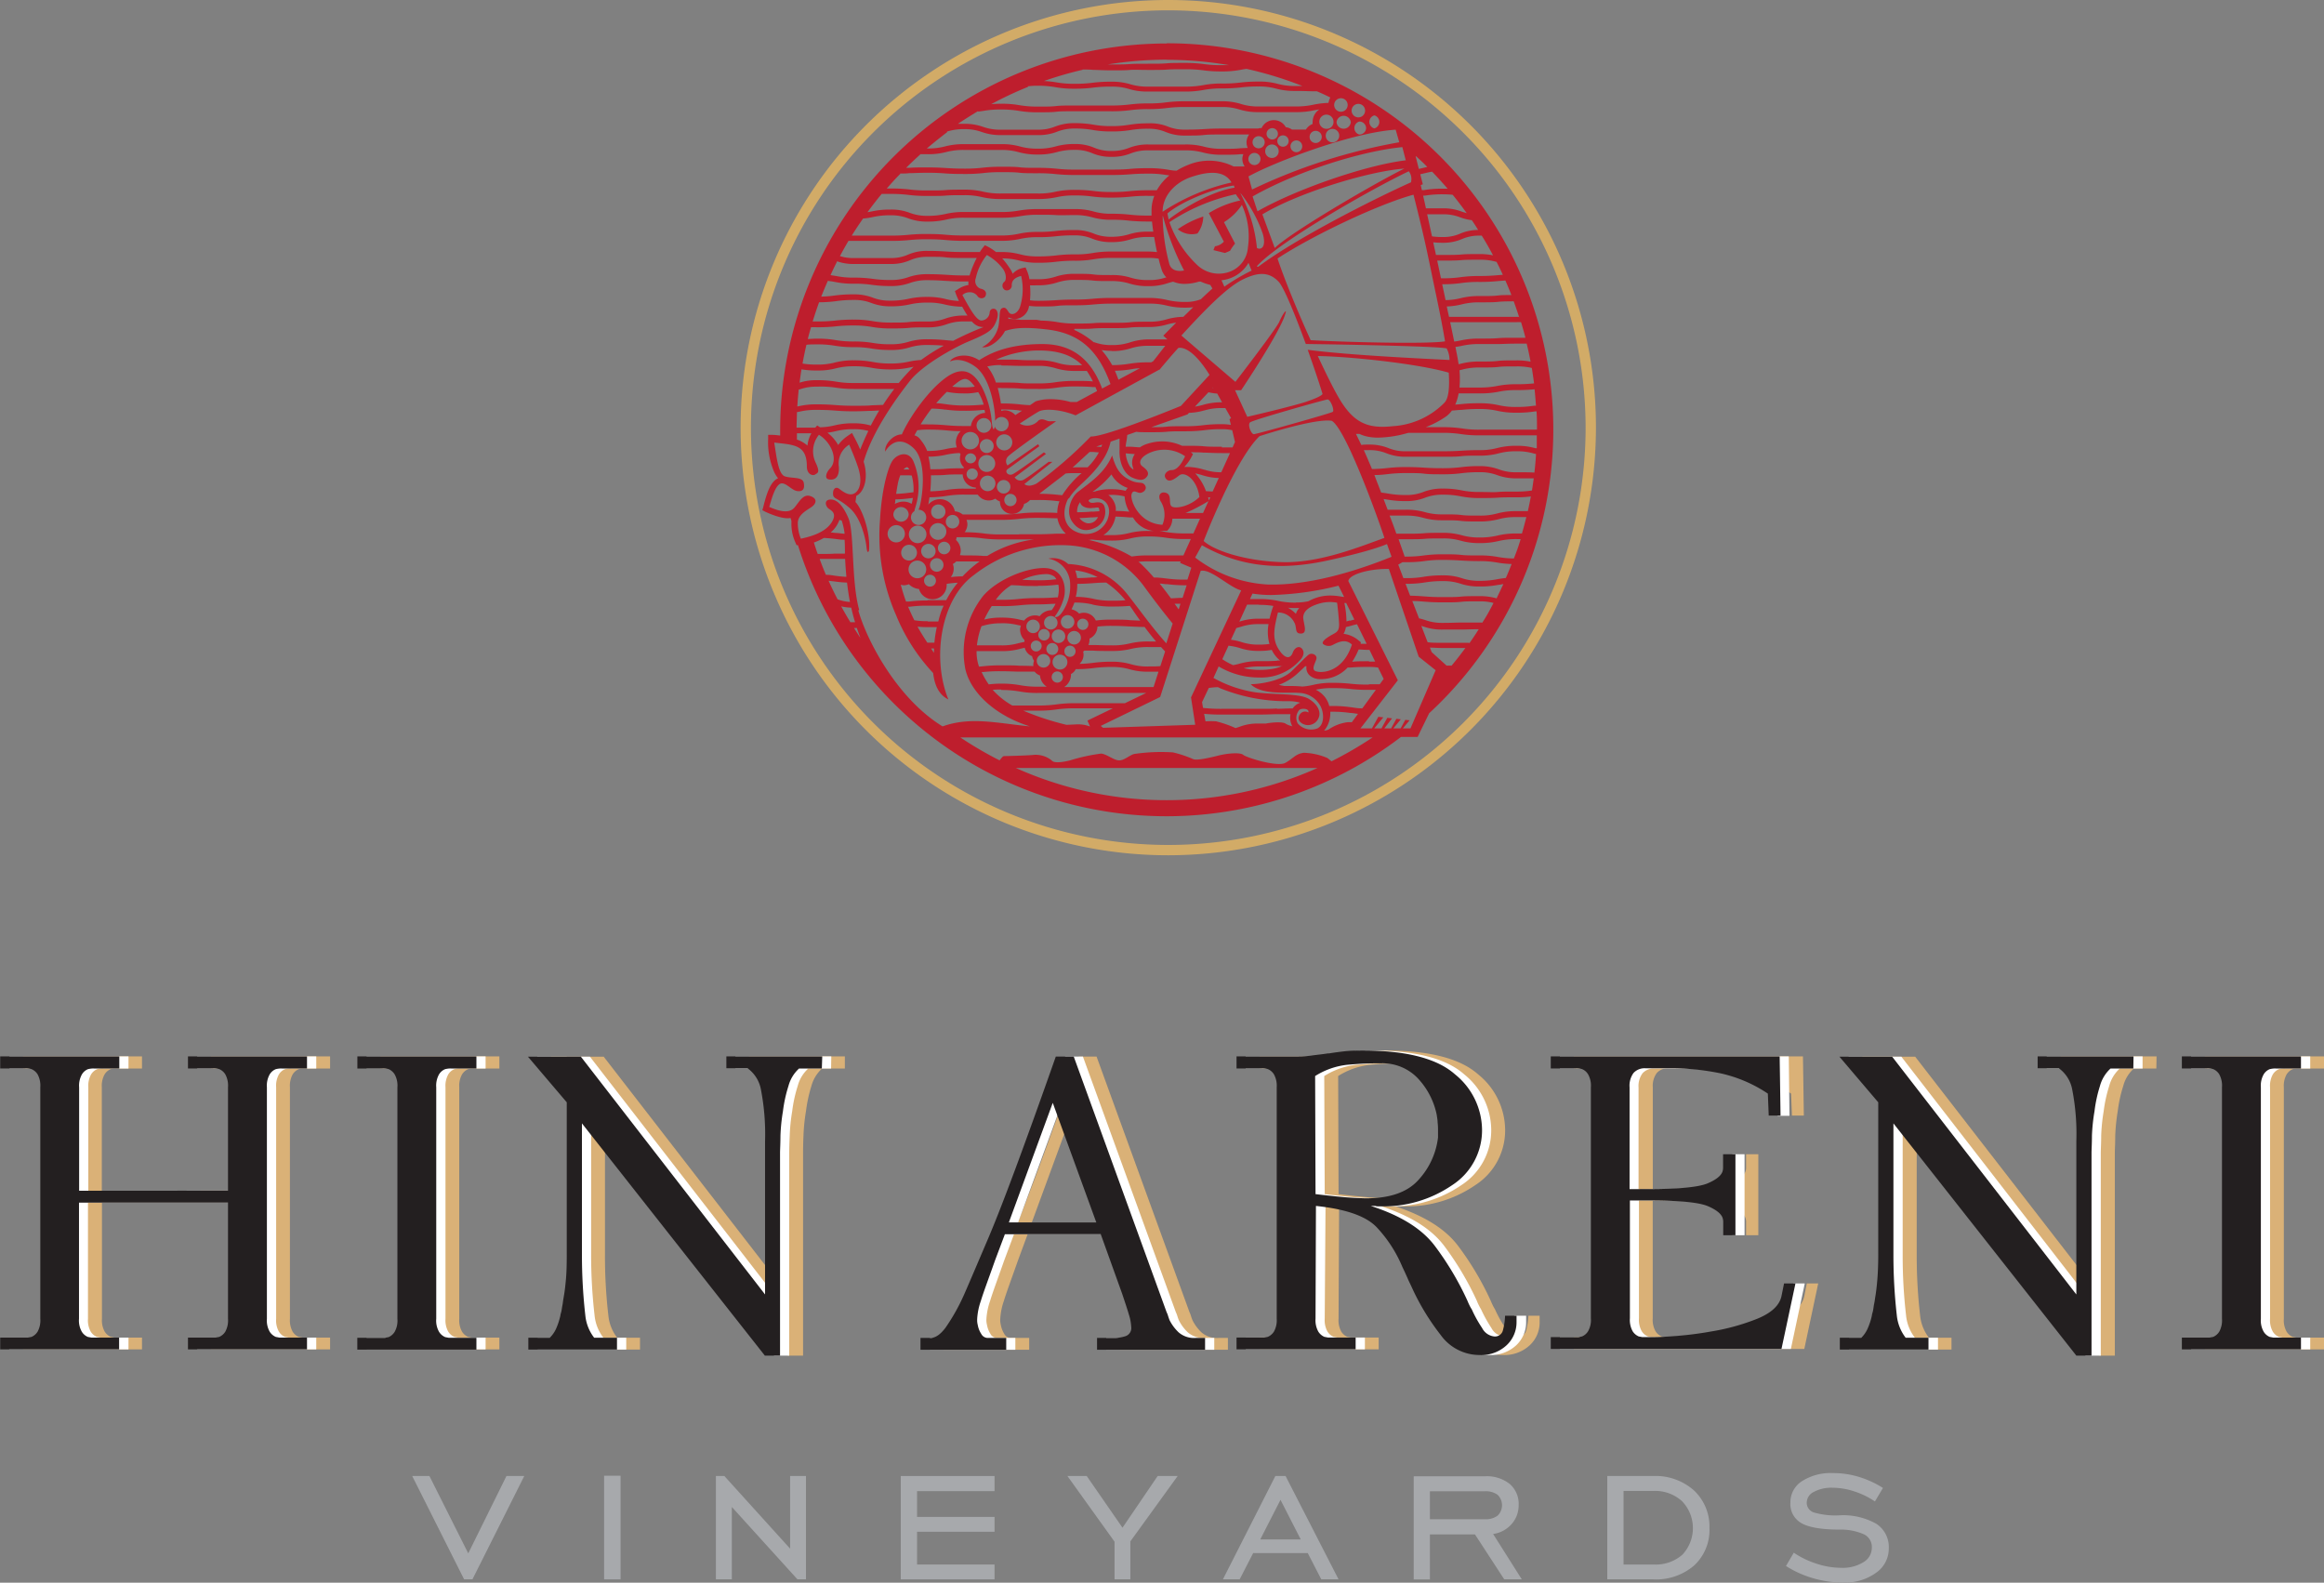 <?xml version="1.0" encoding="UTF-8"?>
<svg xmlns="http://www.w3.org/2000/svg" id="Layer_1" data-name="Layer 1" viewBox="0 0 344.2 234.42">
  <rect x="0" y="0" width="344.2" height="234.42" fill="#808080" stroke="none"/>
  <defs>
    <style>.cls-1{fill:#d2ab67;}.cls-1,.cls-2{fill-rule:evenodd;}.cls-2{fill:#be1e2d;}.cls-3{fill:#dab177;}.cls-4{fill:#fff;}.cls-5{fill:#231f20;}.cls-6{fill:#a7a9ac;}</style>
  </defs>
  <path class="cls-1" d="M306,404.26a61.81,61.81,0,1,0,61.81,61.81A61.88,61.88,0,0,0,306,404.26Zm0,125.15a63.34,63.34,0,1,1,63.34-63.34A63.41,63.41,0,0,1,306,529.41Z" transform="translate(-132.97 -402.73)"></path>
  <path class="cls-2" d="M307.41,436.68a3.24,3.24,0,0,0,2.91.63,4.24,4.24,0,0,0,.86-2.51,14.75,14.75,0,0,0-3.77,1.88Zm53.13,32.44-.15,0a9.87,9.87,0,0,0-2.84-.36,10.9,10.9,0,0,0-2.83.33,9.62,9.62,0,0,1-2.63.31c-1.37,0-2.07.05-2.74.09s-1.36.08-2.71.08-2.05,0-2.73,0-1.36,0-2.72,0a6.42,6.42,0,0,1-2.58-.47,7.45,7.45,0,0,0-2.88-.52c-.45,0-.81,0-1.14.06-.27-.58-.54-1.12-.79-1.64l.52,0a5.13,5.13,0,0,0,1.29.42,8,8,0,0,0,1.52.13,17,17,0,0,0,4.42-.71c1.11,0,1.76,0,2.37,0l2.72,0a17.22,17.22,0,0,1,2.67.18,16.87,16.87,0,0,0,2.78.19h2.73c.68,0,1.36,0,2.73,0s2.06,0,2.75,0h.28c0,.63,0,1.26,0,1.89Zm-.33,3.71c.12-.95.2-1.89.26-2.85l-.3-.07a8.7,8.7,0,0,0-2.62-.34,9.65,9.65,0,0,0-2.62.31,10.42,10.42,0,0,1-2.84.34c-1.34,0-2,0-2.7.08s-1.37.08-2.75.08-2,0-2.71,0-1.38,0-2.74,0a7.42,7.42,0,0,1-2.87-.51,6.51,6.51,0,0,0-2.59-.47c-.29,0-.54,0-.77,0,.4.89.8,1.83,1.21,2.8a21.68,21.68,0,0,0,2.25-.14,22.71,22.71,0,0,1,2.77-.15c1.38,0,2.07.05,2.75.09s1.35.08,2.7.08a22.23,22.23,0,0,0,2.69-.15,20.32,20.32,0,0,1,2.76-.16,8,8,0,0,1,2.87.48,7,7,0,0,0,2.59.43c1.32,0,2,0,2.66.05Zm-.35,2.55a13.85,13.85,0,0,1-2.31.16c-1.37,0-2.07,0-2.74.06s-1.36,0-2.72,0a12.82,12.82,0,0,1-2.64-.24,13.2,13.2,0,0,0-2.81-.26,7.4,7.4,0,0,0-2.86.5,6.8,6.8,0,0,1-2.59.45,14.11,14.11,0,0,1-2.66-.22c-.3-.05-.62-.1-1-.14-.33-.86-.68-1.73-1-2.6.89,0,1.46-.08,2-.14a21.76,21.76,0,0,1,2.68-.15c1.34,0,2,0,2.7.09s1.38.09,2.75.09a20.79,20.79,0,0,0,2.78-.16,19.84,19.84,0,0,1,2.67-.15,7.1,7.1,0,0,1,2.6.43,7.93,7.93,0,0,0,2.86.48c1.25,0,1.94,0,2.56,0-.08.58-.16,1.14-.25,1.71Zm-.61,3.07q.25-1.09.45-2.19a15.46,15.46,0,0,1-2.15.13c-1.35,0-2.05,0-2.71.05s-1.37.06-2.75.06a13.78,13.78,0,0,1-2.8-.26,12.86,12.86,0,0,0-2.65-.24,6.94,6.94,0,0,0-2.58.44,7.46,7.46,0,0,1-2.87.51,15,15,0,0,1-2.79-.23l-.51-.08q.3.81.6,1.59c.68,0,1.36,0,2.7,0a9.79,9.79,0,0,1,2.83.36,9.11,9.11,0,0,0,2.62.33c1.38,0,2.08,0,2.75.09s1.36.09,2.7.09a9.22,9.22,0,0,0,2.63-.32,10.39,10.39,0,0,1,2.83-.34c.73,0,1.26,0,1.7,0Zm-.85,3.3h-.85a11.33,11.33,0,0,0-2.81.31,11.15,11.15,0,0,1-2.65.28,9.22,9.22,0,0,1-2.62-.33,10.1,10.1,0,0,0-2.83-.36c-1.37,0-2.06,0-2.74.06s-1.36.07-2.71.07c-.59,0-1,0-1.41,0-.29-.81-.61-1.71-1-2.68.58,0,1.24,0,2.38,0a9,9,0,0,1,2.61.33,10,10,0,0,0,2.84.36c1.35,0,2,0,2.71.09s1.37.09,2.74.09a10.93,10.93,0,0,0,2.84-.33,9.19,9.19,0,0,1,2.62-.32c.63,0,1.11,0,1.51,0-.2.82-.42,1.65-.66,2.46Zm-1.21,3.7a14.47,14.47,0,0,1-2.3-.21,14.14,14.14,0,0,0-2.8-.24c-1.34,0-2,0-2.7-.08s-1.37-.09-2.75-.09a20.38,20.38,0,0,0-2.78.17,17.53,17.53,0,0,1-2.67.17H341l-.06-.21-.83-2.36,1.11,0c1.37,0,2.07,0,2.75-.06s1.35-.06,2.7-.06a9.11,9.11,0,0,1,2.62.33,9.85,9.85,0,0,0,2.83.36,11.42,11.42,0,0,0,2.82-.31,11.19,11.19,0,0,1,2.64-.28h.61c-.29,1-.62,1.91-1,2.85ZM356,488.34c-.49.05-.89.11-1.26.18a13,13,0,0,1-2.66.24,7.79,7.79,0,0,1-2.6-.39,8.58,8.58,0,0,0-2.85-.42,16.48,16.48,0,0,0-2.79.21,14.52,14.52,0,0,1-2.66.2h-.36l-.76-2,.63-.36h.49a18.85,18.85,0,0,0,2.78-.17,17.74,17.74,0,0,1,2.67-.17c1.35,0,2,.05,2.71.09s1.37.09,2.74.09a14.15,14.15,0,0,1,2.67.22,14.81,14.81,0,0,0,2.1.21c-.27.7-.55,1.39-.85,2.06Zm-1.43,3a8.9,8.9,0,0,0-2.49-.31c-1.37,0-2.07,0-2.74.07s-1.36.07-2.71.07-2-.05-2.69-.1-1.16-.09-2.12-.11l-.68-1.76h0A16.39,16.39,0,0,0,344,489a15.58,15.58,0,0,1,2.66-.2,8.08,8.08,0,0,1,2.61.38,8.56,8.56,0,0,0,2.84.42,14.08,14.08,0,0,0,2.81-.25c.23,0,.45-.08.71-.11-.33.71-.67,1.41-1,2.11Zm-2,3.6-.48,0c-1.36,0-2,0-2.73,0s-1.37.05-2.72.05a7.34,7.34,0,0,1-2.59-.42,9.12,9.12,0,0,0-.91-.25l-1-2.57c.74,0,1.24.05,1.73.09.68.05,1.38.11,2.76.11s2.08,0,2.75-.08,1.36-.07,2.7-.07a7.55,7.55,0,0,1,2.09.24c-.51,1-1,1.91-1.61,2.83Zm-2,3-1.22,0c-.69,0-1.37,0-2.74,0-1,0-1.65,0-2.2-.09l-.93-2.41.28.08a8,8,0,0,0,2.85.46c1.37,0,2.06,0,2.74,0s1.34-.05,2.63-.05c-.45.72-.92,1.42-1.41,2.11ZM348,501.32c-.22,0-.49,0-.78,0l-2.21-2-.26-.67c.48,0,1.05.06,1.87.06,1.35,0,2,0,2.72,0H350c-.64.87-1.3,1.73-2,2.56Zm-6.13,9.3L345.6,502l-2.51-2-4.42-13c-2.9-.05-5.9.81-6,1.8L340,503.49l-5.54,7.13h1.7l.95-1.72.74.08-1.35,1.64h1.07l.87-1.57.7.08L338,510.62H339l.78-1.42.66.07-1.11,1.35h1.08l.7-1.27.63.07-1,1.2Zm-11.7,4.87-.59-.48a9.58,9.58,0,0,0-3.5-.78c-1.27.16-1.57.86-2.76,1.5s-5.75-.79-6.21-1.19-2.37-.23-3.64.09-3.23.78-3.78.54a17.23,17.23,0,0,0-3-1,27.33,27.33,0,0,0-5.76.24c-.78.24-1.5,1-2.28.94s-1.81-.94-2.6-1a27.1,27.1,0,0,0-4.58,1c-.63.16-2.36.55-2.75,0a3.78,3.78,0,0,0-2.84-.79c-1.1.09-3.94.16-4.18.16s-.38.29-.69.63a55.93,55.93,0,0,1-5.8-3.39h61.05a57.65,57.65,0,0,1-6.1,3.54Zm-24.42,5.76a54.59,54.59,0,0,1-22.33-4.77H328.1a54.59,54.59,0,0,1-22.33,4.77Zm-45.53-28.2c-1.19-4.23-.69-11.46-1.6-13.59s-1.9-2.85-2.78-2.73-.56,1.06-.11,1.36,1.22.72.42,2-2.49,2-4.57,2.43a6.07,6.07,0,0,1-.45-2.31c0-1.34,1.56-2,2.16-2.48s.73-1.18-.3-1.52-1.56.72-2.33,1.67-2.24.61-3.76-.07c.23-.72.72-2.78,1.49-3.35s1.75.87,2.62,1,1.18-.31,1-1.23-1.83-.6-2.81-.95-1.23-3-1.56-5c2.85.35,4.83.27,4.83,3.53,0,1.19.87,1.45,1.25,1.19s.76-.27,0-1.87a3.86,3.86,0,0,1,.54-4c1.79,1.07,2.94,3.68,1.63,5-.49.5-.88,1.45-.19,1.6s1.62-.07,1.51-1.87a3.27,3.27,0,0,1,1.53-3.27s.88,2,1.34,3.43.48,3-.42,3.69-2-.3-2.44-.61-.91,0-.87.8.57.45,2.43,2.05,2.44,5,2.52,5.79.22.91.37.57c.27-2.66-1-6.2-2-7.22.05-.35.12-.92.12-.92,1.14-.51,1.86-2.61,1.09-5.06,1.4-4.83,5.32-10,6.81-11.91,1.76-2.29,6.33-4.87,8.67-5.87,2.72-1.13,3.52-1.63,4-2.66s.46-1.6.19-2a.56.56,0,0,0-1,.32,1.28,1.28,0,0,1-1.15,1.21c-.84.16-2.08-2.32-2.89-3.76a1.48,1.48,0,0,1,1-.42,1.39,1.39,0,0,1,1.2.52.73.73,0,0,0,1.15.15c.21-.31.34-1-.69-1.21a1.2,1.2,0,0,1-.68-1.55,8.22,8.22,0,0,1,1.64-3.43,7.54,7.54,0,0,1,2.3,1.94c.6.74.62,1.72.32,2a.74.74,0,0,0,.07,1.25.73.73,0,0,0,1-.75c0-.68.47-1.11,1.39-1.34a8.71,8.71,0,0,1-.19,4.65c-.43,1.06-1.34,1.24-1.67.7s-.55-.78-1-.55-.24,1.52-.54,2.81a4.68,4.68,0,0,1-2.39,2.94c1.1.22,2.75-1.11,3.4-2.4,1.11-.33,2.38-.69,6.37-.2,5.08.63,7.51,3.49,9.16,7.81a2.67,2.67,0,0,1,.09.26l-1.24.66c-1.63-4.37-4.45-6.59-8.84-6.59-4.73,0-7.52,1.18-9.37,2.4-2.09-1.35-4.15-.42-4.3.18.83-.38,2.12-.35,3.66.72,2.25,1.58,2.9,5.9,3,7.47,0,.22,0,.43,0,.62a1.08,1.08,0,0,1,.95-.59,1.06,1.06,0,0,1,0,2.12,1.07,1.07,0,0,1-1-.71c-.09.59-.29.63-.43-.57a14.1,14.1,0,0,0-1.49-5.29c-.87-1.56-2.31-3.39-5.05-1.56s-5.68,6.07-6.79,8.59c-1.33,0-2.63,1.53-2.46,2.55.49-.91,2-2.5,4.14-.56s1.33,7.34,1,8.56a4.39,4.39,0,0,1-.21.61h0a1.13,1.13,0,1,1-1.12,1.12,1.09,1.09,0,0,1,.52-.92c0-.2.11-.45.19-.76a9.74,9.74,0,0,0-.35-6.62c-.72-1.64-2.47-1.1-3.15,0s-1.56,4.37-1.79,8.64a29.19,29.19,0,0,0,2.36,14.12,28,28,0,0,0,5.51,8.61c.21,1.89.9,3.25,2.25,3.91-2.45-6-1.19-14.82,3.77-18.42a20.82,20.82,0,0,1,14.08-4.4,15,15,0,0,1,11,5.89c1.12,1.54,2.67,3.61,4.37,5.69l-.94,2.93c-2-2.21-3.89-4.88-5.77-7.27a11.84,11.84,0,0,0-8.77-4.48,3.33,3.33,0,0,0-2.93-.8,3.89,3.89,0,0,1,3.23,3.88,6.71,6.71,0,0,1-1.3,4.22c-.64.81-1,.5-1,.5a8.28,8.28,0,0,0,1.37-2.78c.42-1.6-.08-4.22-2.62-4.41s-7.08,1.52-9.33,4.1a13.4,13.4,0,0,0-2.65,10.84c.82,3.58,4.55,6.94,9.57,8.5-4.88-.47-8.75-1.49-12.94,0-6.84-4.19-11.3-12.94-12.47-17.16Zm-.76,2.7c.31.49.62,1,.95,1.46-.2-.49-.37-1-.54-1.47Zm-.55-.86.49,0h.21c-.22-.71-.4-1.43-.57-2.16a7.13,7.13,0,0,1-1.48-.19c.43.8.88,1.57,1.35,2.34Zm-3.22-6.14c.42.93.86,1.85,1.33,2.75a6.45,6.45,0,0,0,1.84.39c-.19-.93-.32-1.89-.44-2.87a16.18,16.18,0,0,1-1.79-.16l-.94-.11Zm-1.3-3.16q.42,1.16.9,2.28c.59,0,1,.09,1.45.15s.93.12,1.59.15c-.08-.86-.15-1.75-.19-2.66l-1.44,0c-.6,0-1.24,0-2.31,0Zm1.61-4,.73.08c.4,0,.8.09,1.32.12v-.13a10.21,10.21,0,0,0-.42-1.83l-.34-.09a4.21,4.21,0,0,1-1.29,1.85Zm-2.5,1.46c.18.58.37,1.16.58,1.73,1.26,0,1.93,0,2.58-.05l1.45,0c0-.67,0-1.35-.05-2.05-.58,0-1-.08-1.43-.13s-1-.11-1.65-.14a8.09,8.09,0,0,1-1.48.68Zm-.39-16.14-1.86,0H251c0,.31,0,.62,0,.93a4.54,4.54,0,0,1,1.56.89,4.66,4.66,0,0,1,.6-1.86Zm8.47-.35a7.6,7.6,0,0,0-2.18-.26,10.55,10.55,0,0,0-2.63.29,10.48,10.48,0,0,1-1.25.23,6.11,6.11,0,0,1,1.59,1.82,6,6,0,0,1,1.5-1.41l.55-.37.31.59a19.73,19.73,0,0,1,.9,1.87c.37-.94.78-1.86,1.21-2.76ZM251,463.78c0,.76-.05,1.53-.05,2.29h.29c.63,0,1.29,0,2.48,0l.28-.32.43.27,0,0a9.92,9.92,0,0,0,2.13-.28,11,11,0,0,1,2.82-.31,8.51,8.51,0,0,1,2.56.33c.39-.76.81-1.5,1.25-2.23l-1.06.05c-.68,0-1.37.07-2.75.07s-2.08-.06-2.75-.11-1.35-.1-2.69-.1a10.55,10.55,0,0,0-2.64.28l-.34.06Zm.27-3.37c-.09.82-.16,1.66-.21,2.51l.1,0a11.53,11.53,0,0,1,2.82-.3c1.37,0,2.07.06,2.76.11s1.34.1,2.68.1,2,0,2.71-.07l1.63-.06c.52-.82,1.08-1.6,1.66-2.36h-.55c-1.35,0-2,0-2.71,0s-1.36,0-2.74,0a16.68,16.68,0,0,1-2.79-.21A14.39,14.39,0,0,0,254,460a7.18,7.18,0,0,0-2.6.41l-.11,0Zm.41-3c-.11.67-.2,1.35-.29,2a8,8,0,0,1,2.59-.37,16.34,16.34,0,0,1,2.78.21,14.48,14.48,0,0,0,2.66.21c1.36,0,2,0,2.72,0s1.37,0,2.73,0l1.21,0a30,30,0,0,1,2.2-2.41l-.6.12a12.82,12.82,0,0,1-2.81.28,14.83,14.83,0,0,1-2.79-.24,13.14,13.14,0,0,0-2.66-.23,10.3,10.3,0,0,0-2.62.3,10.39,10.39,0,0,1-2.82.33,13.67,13.67,0,0,1-2.3-.17Zm.73-3.61c-.22.92-.41,1.85-.58,2.78a12.34,12.34,0,0,0,2.15.15,9.74,9.74,0,0,0,2.62-.3,10.81,10.81,0,0,1,2.82-.33,15.18,15.18,0,0,1,2.81.24,12.91,12.91,0,0,0,2.64.23,11.73,11.73,0,0,0,2.64-.26,11.81,11.81,0,0,1,1.88-.26,27.89,27.89,0,0,1,3.36-2.12c-.61-.05-1.26-.1-2.43-.1a8.56,8.56,0,0,0-2.61.35,9,9,0,0,1-2.84.39,16.34,16.34,0,0,1-2.78-.21,14.53,14.53,0,0,0-2.67-.21,16.68,16.68,0,0,1-2.79-.21,14.39,14.39,0,0,0-2.65-.2c-.67,0-1.16,0-1.57.06Zm.68-2.61c-.17.58-.33,1.16-.48,1.75.38,0,.82-.05,1.37-.05a15.35,15.35,0,0,1,2.79.22,15.44,15.44,0,0,0,2.65.2,16.63,16.63,0,0,1,2.8.21,14.47,14.47,0,0,0,2.65.2,8.69,8.69,0,0,0,2.62-.35,9.24,9.24,0,0,1,2.83-.39,26,26,0,0,1,2.77.14l1.05.09a45.72,45.72,0,0,1,4.25-1.94l.25-.1a2,2,0,0,1-1.24-.37,2.62,2.62,0,0,1-.5-.46l-1.13,0a7.25,7.25,0,0,0-2.59.42,8,8,0,0,1-2.86.46c-1.36,0-2,0-2.7.07s-1.37.09-2.75.09a15.13,15.13,0,0,1-2.79-.23,15.25,15.25,0,0,0-2.66-.21,23,23,0,0,0-2.68.13,23.88,23.88,0,0,1-2.76.13Zm1.19-3.68c-.34.93-.65,1.88-.95,2.83H254a23,23,0,0,0,2.68-.13,23.32,23.32,0,0,1,2.76-.14,15.17,15.17,0,0,1,2.8.23,15.21,15.21,0,0,0,2.65.21c1.36,0,2,0,2.7-.08s1.38-.08,2.75-.08a7.14,7.14,0,0,0,2.6-.42,7.9,7.9,0,0,1,2.85-.46h.47c-.28-.42-.54-.86-.78-1.31a11.81,11.81,0,0,1-2.51-.31,9.77,9.77,0,0,0-2.63-.3,11.24,11.24,0,0,0-2.64.27,12.22,12.22,0,0,1-2.81.28,7.67,7.67,0,0,1-2.86-.49,6.8,6.8,0,0,0-2.59-.45,17.43,17.43,0,0,0-2.67.18,18.87,18.87,0,0,1-2.47.16Zm1.32-3.22c-.35.78-.68,1.57-1,2.37a15.75,15.75,0,0,0,2-.16,20.21,20.21,0,0,1,2.77-.17,7.65,7.65,0,0,1,2.87.49,6.74,6.74,0,0,0,2.58.44,11.8,11.8,0,0,0,2.64-.26,12.09,12.09,0,0,1,2.81-.29,10.33,10.33,0,0,1,2.82.33,10,10,0,0,0,1.9.27c-.19-.42-.35-.78-.43-1l-.16-.47.42-.25a3.9,3.9,0,0,1,1.59-.65,1.74,1.74,0,0,1,0-.52l-.64,0c-1.37,0-2.07-.05-2.75-.09s-1.35-.1-2.7-.1a7.18,7.18,0,0,0-2.6.42,8.13,8.13,0,0,1-2.85.45,19.82,19.82,0,0,1-2.77-.18,17.68,17.68,0,0,0-2.68-.17,13.09,13.09,0,0,1-2.8-.26c-.31-.06-.64-.11-1-.15Zm1.38-2.89c-.35.68-.69,1.38-1,2.08l.81.13a12.32,12.32,0,0,0,2.65.24,19.87,19.87,0,0,1,2.78.18,17.74,17.74,0,0,0,2.67.17,7.4,7.4,0,0,0,2.6-.41,8.18,8.18,0,0,1,2.85-.45c1.38,0,2.08.05,2.76.09s1.35.1,2.69.1c.3,0,.54,0,.78,0a14.78,14.78,0,0,1,1.06-2.59h-1.84c-1.37,0-2.07,0-2.75-.09s-1.35-.08-2.7-.08a6.07,6.07,0,0,0-2.57.5,6.93,6.93,0,0,1-2.88.56c-1.36,0-2,0-2.73,0s-1.36,0-2.72,0a7.08,7.08,0,0,1-2.44-.38Zm1.66-3c-.44.75-.86,1.5-1.27,2.26a6.12,6.12,0,0,0,2.05.29c1.38,0,2.06,0,2.74,0s1.36,0,2.71,0a6.12,6.12,0,0,0,2.58-.5,6.88,6.88,0,0,1,2.87-.56c1.38,0,2.08.05,2.75.09s1.36.08,2.7.08h2.32a7.07,7.07,0,0,1,.44-.63l.3-.38.44.21a7.25,7.25,0,0,1,1.21.8h.74a10.33,10.33,0,0,1,2.83.34,9.68,9.68,0,0,0,2.63.31,22.06,22.06,0,0,0,2.67-.14,20.67,20.67,0,0,1,2.78-.16,14.6,14.6,0,0,0,2.66-.2,15.26,15.26,0,0,1,2.79-.22c1.36,0,2,0,2.71,0l2.74,0a11.28,11.28,0,0,1,1.3.08c-.15-.71-.3-1.47-.42-2.24H303a8.25,8.25,0,0,0-2.61.36,9,9,0,0,1-2.84.4,7.13,7.13,0,0,1-2.87-.53,6.54,6.54,0,0,0-2.58-.47,22.78,22.78,0,0,0-2.68.13,23.52,23.52,0,0,1-2.77.14,11.1,11.1,0,0,0-2.64.27,13.15,13.15,0,0,1-2.82.27H278.5c-.69,0-1.36,0-2.73,0a26.77,26.77,0,0,1-2.75-.12c-.69-.06-1.35-.11-2.7-.11a23.67,23.67,0,0,0-2.69.12,27,27,0,0,1-2.76.12h-5.45l-.78,0Zm2.14-3.3a11.41,11.41,0,0,0,1.46-.22,11.19,11.19,0,0,1,2.63-.26,6.84,6.84,0,0,1,2.59.44,7.65,7.65,0,0,0,2.87.49,11.57,11.57,0,0,0,2.81-.3,11,11,0,0,1,2.63-.27c1.38,0,2.05,0,2.74,0s1.36,0,2.72,0a15.35,15.35,0,0,0,2.79-.22,14.11,14.11,0,0,1,2.66-.22c1.35,0,2,0,2.71.05s1.37,0,2.74,0a9.11,9.11,0,0,1,2.62.33,9.79,9.79,0,0,0,2.83.36,20.43,20.43,0,0,1,2.68.14,27.57,27.57,0,0,0,2.77.12h.56c.05.49.11,1,.19,1.5H303a9,9,0,0,0-2.84.4,8.6,8.6,0,0,1-2.61.36,6.46,6.46,0,0,1-2.58-.47,7.21,7.21,0,0,0-2.87-.53,23.39,23.39,0,0,0-2.77.14,22.39,22.39,0,0,1-2.68.14,12.39,12.39,0,0,0-2.82.28,11.86,11.86,0,0,1-2.64.25h-2.71c-.69,0-1.37,0-2.74,0s-2-.05-2.69-.11-1.38-.11-2.76-.11a24.6,24.6,0,0,0-2.76.12,26.16,26.16,0,0,1-2.69.12h-5.72c.52-.84,1.07-1.66,1.63-2.47Zm2.79-3.67c-.74.89-1.44,1.8-2.12,2.73l.61-.11a12.36,12.36,0,0,1,2.81-.28,7.55,7.55,0,0,1,2.86.49,7.11,7.11,0,0,0,2.6.44,11.88,11.88,0,0,0,2.64-.27,11.41,11.41,0,0,1,2.8-.3c1.36,0,2,0,2.71,0s1.38,0,2.75,0a14.19,14.19,0,0,0,2.65-.21,15.39,15.39,0,0,1,2.8-.22c1.36,0,2.05,0,2.74,0s1.35,0,2.71,0a9.74,9.74,0,0,1,2.83.36,9.11,9.11,0,0,0,2.62.33,23.66,23.66,0,0,1,2.77.14,22.78,22.78,0,0,0,2.68.13h.49c0-.33,0-.65,0-.92a6.14,6.14,0,0,1,.41-2H303a22.78,22.78,0,0,0-2.68.13,26.84,26.84,0,0,1-2.77.13,20.67,20.67,0,0,1-2.78-.16,18.05,18.05,0,0,0-2.67-.16,11.39,11.39,0,0,0-2.65.26,12.93,12.93,0,0,1-2.8.27c-1.37,0-2.06,0-2.74,0s-1.36,0-2.72,0a12.16,12.16,0,0,1-2.81-.29,10.55,10.55,0,0,0-2.64-.28c-1.35,0-2,0-2.7.06s-1.37.05-2.75.05a20.86,20.86,0,0,1-2.76-.15,22.09,22.09,0,0,0-2.69-.15c-.53,0-.94,0-1.3,0Zm2.72-3c.53,0,.94,0,1.32-.05.67,0,1.35-.06,2.71-.06s2,.05,2.7.1,1.38.08,2.75.08a24,24,0,0,0,2.77-.13,20.55,20.55,0,0,1,2.68-.14c1.35,0,2,0,2.7.08s1.38.08,2.76.08a22.91,22.91,0,0,1,2.68.13,26.51,26.51,0,0,0,2.77.13c1.35,0,2,0,2.71,0s1.36,0,2.74,0,2.07-.05,2.76-.1,1.34-.1,2.69-.1a14.52,14.52,0,0,1,2.66.2l.47.06a7.85,7.85,0,0,0-1.86,2.2c-.36,0-.76,0-1.27,0a26.67,26.67,0,0,0-2.77.13,22.91,22.91,0,0,1-2.68.13,19.63,19.63,0,0,1-2.68-.16,22.34,22.34,0,0,0-2.77-.16,13,13,0,0,0-2.81.27,10.72,10.72,0,0,1-2.64.27c-1.35,0-2,0-2.72,0s-1.37,0-2.74,0a11.07,11.07,0,0,1-2.63-.27,11.6,11.6,0,0,0-2.82-.3c-1.36,0-2.06,0-2.73.06s-1.36.06-2.72.06a20,20,0,0,1-2.68-.15,23.39,23.39,0,0,0-2.77-.14h-.56c.64-.74,1.3-1.47,2-2.17Zm2.95-2.86h1.08a10.33,10.33,0,0,0,2.82-.33,9.88,9.88,0,0,1,2.63-.3c1.36,0,2,0,2.71,0s1.37,0,2.74,0a9.25,9.25,0,0,1,2.63.33,10.19,10.19,0,0,0,2.83.35,10.08,10.08,0,0,0,2.82-.36,9.25,9.25,0,0,1,2.63-.33,6.33,6.33,0,0,1,2.58.48,6.91,6.91,0,0,0,2.87.55,7.18,7.18,0,0,0,2.86-.51,6.8,6.8,0,0,1,2.59-.45h2.73l2.72,0a9.74,9.74,0,0,1,2.63.31,10.24,10.24,0,0,0,2.82.34c1.38,0,2.08,0,2.75-.08l.44,0a2,2,0,0,0-.15.74,2,2,0,0,0,.34,1.07l-.08,0h-.57l-1,0a8.07,8.07,0,0,0-6.78-.2,9.69,9.69,0,0,0-1.64.83c-.55,0-1-.1-1.38-.16a16.58,16.58,0,0,0-2.79-.21c-1.38,0-2.08.05-2.75.11s-1.36.1-2.7.1-2,0-2.71,0-1.38,0-2.74,0a23.12,23.12,0,0,1-2.69-.13,26.44,26.44,0,0,0-2.76-.13c-1.35,0-2.05,0-2.71-.08s-1.37-.08-2.75-.08a23.52,23.52,0,0,0-2.77.14,22.12,22.12,0,0,1-2.68.14c-1.34,0-2-.05-2.69-.09s-1.38-.09-2.76-.09-2.06,0-2.74.06l-.45,0c.69-.69,1.39-1.34,2.11-2Zm4-3.26c-1,.77-2,1.57-3,2.41h.09a9.68,9.68,0,0,0,2.63-.31,10.75,10.75,0,0,1,2.82-.33c1.38,0,2.05,0,2.74,0s1.36,0,2.71,0a9.87,9.87,0,0,1,2.83.35,9.6,9.6,0,0,0,2.63.32,9.22,9.22,0,0,0,2.62-.33,10.16,10.16,0,0,1,2.83-.36,7.1,7.1,0,0,1,2.87.54,6.27,6.27,0,0,0,2.58.49,6.71,6.71,0,0,0,2.58-.45,7.46,7.46,0,0,1,2.87-.51h5.45a10.28,10.28,0,0,1,2.82.33,9.8,9.8,0,0,0,2.63.31c1.36,0,2,0,2.7-.08l1.13-.05a2,2,0,0,1-.18-.85,2,2,0,0,1,.39-1.14l-1.32,0-2.72,0c-1.35,0-2,0-2.7.08s-1.37.08-2.75.08a7.1,7.1,0,0,1-2.87-.53,6.33,6.33,0,0,0-2.58-.48,14.44,14.44,0,0,0-2.66.2,16.75,16.75,0,0,1-2.79.2,15.26,15.26,0,0,1-2.79-.22,14.4,14.4,0,0,0-2.66-.21,6.77,6.77,0,0,0-2.59.46,7.36,7.36,0,0,1-2.86.51c-1.35,0-2,0-2.72,0s-1.37,0-2.74,0a8.13,8.13,0,0,1-2.85-.46,7.36,7.36,0,0,0-2.6-.42,8.11,8.11,0,0,0-2.53.35Zm4.59-3.05.74-.1a14.27,14.27,0,0,1,2.65-.21,15.39,15.39,0,0,1,2.66.2,15.61,15.61,0,0,0,2.8.21c1.37,0,2.07,0,2.74-.08s1.35-.07,2.71-.07h2.72c.67,0,1.36,0,2.73,0a20.5,20.5,0,0,0,2.77-.16,19.63,19.63,0,0,1,2.68-.16,20.92,20.92,0,0,0,2.78-.16,19.73,19.73,0,0,1,2.67-.15c1.35,0,2,0,2.72,0s1.36,0,2.73,0a8.19,8.19,0,0,1,2.61.37,9.27,9.27,0,0,0,2.84.39c1.37,0,2.05,0,2.74,0l2.71,0a12.22,12.22,0,0,0,2.81-.28l.74-.13a2.25,2.25,0,0,0-1,1.83,1.83,1.83,0,0,0,0,.33,2.08,2.08,0,0,0-1,.83c-.41,0-.9,0-1.56,0h-.5a2,2,0,0,0-.92-.35,2,2,0,0,0-3.58.13h-.2a1.5,1.5,0,0,0-.32.07l-2.65,0c-.68,0-1.36,0-2.73,0s-2.07.05-2.75.09-1.35.07-2.7.07a6.44,6.44,0,0,1-2.57-.47A7,7,0,0,0,303,421a16.58,16.58,0,0,0-2.79.21,15.58,15.58,0,0,1-2.66.2,14.11,14.11,0,0,1-2.66-.22,16.33,16.33,0,0,0-2.79-.22,7.62,7.62,0,0,0-2.87.51,6.53,6.53,0,0,1-2.58.46c-1.37,0-2.06,0-2.74,0s-1.36,0-2.72,0a7.38,7.38,0,0,1-2.59-.41,8,8,0,0,0-2.86-.46c-.34,0-.63,0-.9,0,1-.66,2-1.29,3-1.89Zm7.41-3.67a53.33,53.33,0,0,0-5.46,2.57,14.06,14.06,0,0,1,1.44-.06,14.32,14.32,0,0,1,2.79.22,15.72,15.72,0,0,0,2.67.2c1.35,0,2,0,2.7-.08s1.37-.08,2.75-.08l2.73,0c.68,0,1.36,0,2.72,0a21.57,21.57,0,0,0,2.67-.15,20.67,20.67,0,0,1,2.78-.16,19.34,19.34,0,0,0,2.67-.16,20.92,20.92,0,0,1,2.78-.16c1.37,0,2,0,2.73,0s1.37,0,2.72,0a9.2,9.2,0,0,1,2.84.4,8.19,8.19,0,0,0,2.61.37l2.72,0c.68,0,1.37,0,2.73,0a12,12,0,0,0,2.65-.26,12.75,12.75,0,0,1,2.25-.27,2.37,2.37,0,0,1,.27-.8c-.65-.32-1.3-.63-2-.92l-.49,0c-.66,0-1.35-.05-2.71-.05a10.24,10.24,0,0,1-2.82-.34,9.32,9.32,0,0,0-2.63-.32,20,20,0,0,0-2.68.15,25.82,25.82,0,0,1-2.77.14,13.9,13.9,0,0,0-2.65.22,14.14,14.14,0,0,1-2.8.24H303a9.26,9.26,0,0,1-2.83-.38,8.38,8.38,0,0,0-2.62-.35,20,20,0,0,0-2.68.15,20.62,20.62,0,0,1-2.77.16,15.17,15.17,0,0,1-2.79-.22,14.29,14.29,0,0,0-2.66-.22,11.14,11.14,0,0,0-1.44.08Zm8.09-2.56c.62,0,1.07,0,1.5.05.68,0,1.37.07,2.75.07s2.06,0,2.74-.06,1.36,0,2.71,0,2.07,0,2.74-.05,1.35-.05,2.71-.05a19.73,19.73,0,0,1,2.67.15,18.85,18.85,0,0,0,2.78.17,14.14,14.14,0,0,0,2.8-.24c.27-.06.55-.1.86-.14a55.12,55.12,0,0,1,8.28,2.54h-1a9.65,9.65,0,0,1-2.62-.31,10.3,10.3,0,0,0-2.83-.35,23.13,23.13,0,0,0-2.77.15,20.43,20.43,0,0,1-2.68.14,14.14,14.14,0,0,0-2.8.24,13.9,13.9,0,0,1-2.65.22H303a8.69,8.69,0,0,1-2.62-.35,9.26,9.26,0,0,0-2.83-.38,20.67,20.67,0,0,0-2.78.16,20,20,0,0,1-2.67.15,14.31,14.31,0,0,1-2.66-.21,16.07,16.07,0,0,0-1.85-.2,54.31,54.31,0,0,1,5.71-1.66Zm12.44-1.44a55.22,55.22,0,0,1,9.24.79c-.31,0-.65,0-1.08,0a18,18,0,0,1-2.67-.16,20.38,20.38,0,0,0-2.78-.17c-1.38,0-2.07,0-2.74.06s-1.35.06-2.71.06-2.07,0-2.74.05-1.36.06-2.71.06H297a55.49,55.49,0,0,1,8.8-.71Zm24.7,9.17a1.05,1.05,0,1,0-1.05,1.05,1,1,0,0,0,1.05-1.05Zm1.1-3.48a1,1,0,1,1-1,1,1,1,0,0,1,1-1Zm1.46,3.56a1.06,1.06,0,0,1-2.11,0,1.06,1.06,0,0,1,2.11,0Zm.86-2.69a1,1,0,0,0,0,1.93,1,1,0,1,0,0-1.93Zm1.41,3.51a1,1,0,0,1-1,1,1,1,0,0,1,0-1.93,1,1,0,0,1,1,1Zm1.22-1.84a1,1,0,0,1,0,1.93,1,1,0,0,1,0-1.93Zm-7.2,3a1,1,0,1,0,1-1,1,1,0,0,0-1,1Zm-2.39.2a.9.9,0,1,1,.9.89.9.9,0,0,1-.9-.89Zm-2.83,1.38a.87.87,0,1,1,.86.87.87.87,0,0,1-.86-.87Zm16.12-.6a84.73,84.73,0,0,0-21.81,7l-.53-1.94c4-2.21,15.49-6.54,21.8-6.92l.54,1.9Zm.95,2.67-.5-1.95c-6.2.61-15.75,3.65-22.18,7.31l.72,2.2c5.63-3.23,16-6.84,22-7.56Zm.78,3.21a1.83,1.83,0,0,0-.33-1.58c-5.25,2.47-19.26,10.43-22.52,14.08l.22.07C324.92,438,336.87,432,342,429.71Zm3.56,16c.5,2.35,1.06,5.06,1.48,7.61-2.34.4-13.66.17-19.9-.17-2-4.38-3.95-9.2-4.91-12.1,4.93-3.26,14.8-8,20.14-9.45,1.7,6.72,2,8.37,3.19,14.11Zm-2.79-19.79c.55.51,1.11,1,1.64,1.57l-.56.13-.69.16-.07-.27h0l-.4-1.59Zm4.63,4.79h-.71a15.48,15.48,0,0,0-2.79.21l-.29,0c-.06-.25-.12-.52-.17-.75l.31-.11-.38-1.49.7-.16c.33-.08.66-.16,1.06-.22.78.81,1.53,1.64,2.27,2.49Zm2.88,3.66c-.68-.94-1.37-1.86-2.11-2.76a14.22,14.22,0,0,0-1.48-.07,15.58,15.58,0,0,0-2.66.2l-.24,0c.14.6.28,1.22.42,1.88h2.48a7.46,7.46,0,0,1,2.87.5l.72.22Zm1.66,2.44c-.3-.48-.62-1-.94-1.44a7.58,7.58,0,0,1-1.72-.42,6.76,6.76,0,0,0-2.59-.45h-2.3c.24,1.05.47,2.14.72,3.27a10.8,10.8,0,0,0,1.58.1,6.21,6.21,0,0,0,2.58-.5,6.74,6.74,0,0,1,2.67-.55Zm.56.85-.36,0a6.19,6.19,0,0,0-2.57.5,7,7,0,0,1-2.88.56,13.27,13.27,0,0,1-1.4-.07c.14.62.27,1.24.41,1.87h1c1.35,0,2.05,0,2.71-.06s1.38-.07,2.74-.07a10,10,0,0,1,2,.19c-.53-1-1.09-2-1.67-2.91Zm3.1,5.8c-.3-.65-.6-1.29-.93-1.91a8.63,8.63,0,0,0-2.53-.32c-1.35,0-2,0-2.7.06s-1.37.07-2.75.07h-.81c.19.89.37,1.76.56,2.62h.25a17.79,17.79,0,0,0,2.68-.17,20.09,20.09,0,0,1,2.77-.17,26.55,26.55,0,0,0,2.7-.12l.76-.06Zm1.27,3c-.28-.72-.58-1.44-.89-2.15l-1.07.08a26.51,26.51,0,0,1-2.77.13,18,18,0,0,0-2.67.16,18.41,18.41,0,0,1-2.78.18h-.07c.17.81.34,1.59.5,2.35a9.31,9.31,0,0,0,2.2-.28,11,11,0,0,1,2.82-.32c1.36,0,2.05,0,2.71-.08s1.12-.06,2-.07Zm1.16,3.23-.43,0c-1.35,0-2,0-2.71,0s-1.37,0-2.75,0h-4.51c-.11-.49-.22-1-.33-1.54a10.29,10.29,0,0,0,2.21-.31,10.32,10.32,0,0,1,2.63-.3c1.38,0,2.08,0,2.76-.07s1.22-.07,2.31-.08c.29.79.56,1.59.82,2.39Zm.9,3.1c-.37,0-.79,0-1.33,0-1.37,0-2.07,0-2.75.06s-1.35.06-2.71.06a12.19,12.19,0,0,0-2.8.28c-.3.06-.6.12-.94.16-.17-.81-.37-1.78-.6-2.87h4.34c1.36,0,2,0,2.72,0s1.37,0,2.74,0a7,7,0,0,1,.7,0c.22.74.44,1.48.63,2.23Zm.78,3.54a10,10,0,0,0-2.11-.19c-1.37,0-2.08,0-2.75.08s-1.35.09-2.71.09a10.24,10.24,0,0,0-2.82.34l-.27.06c-.06-.4-.12-.79-.19-1.14s-.15-.77-.28-1.42c.33-.05.64-.1.92-.16a11.24,11.24,0,0,1,2.64-.27c1.38,0,2.08,0,2.75,0s1.36-.06,2.71-.06c.64,0,1.13,0,1.53,0,.22.88.41,1.78.58,2.68Zm.49,3.22a24.57,24.57,0,0,1-2.6.12,14,14,0,0,0-2.8.25,13.05,13.05,0,0,1-2.66.24c-1.35,0-2,0-2.71,0h-.25a14.54,14.54,0,0,0,0-2.56l.37-.09a9.57,9.57,0,0,1,2.62-.32c1.38,0,2.08,0,2.76-.08s1.35-.08,2.7-.08a9.23,9.23,0,0,1,2.26.23c.13.77.24,1.55.34,2.33Zm.32,3.3-.25,0a16.93,16.93,0,0,1-2.67.19,11.17,11.17,0,0,1-2.64-.27,12.32,12.32,0,0,0-2.82-.28,23.88,23.88,0,0,0-2.76.13l-.83.07A6.87,6.87,0,0,0,349,461h.35l2.73,0a14.18,14.18,0,0,0,2.81-.24,12.11,12.11,0,0,1,2.65-.25,26.15,26.15,0,0,0,2.71-.12c.09.82.15,1.64.21,2.46Zm-29.42-1.53c-.77-1.36-1.8-3.45-2.9-5.82,4.49.05,14.69,1.09,19.39,2.46.14,2.19,0,3.87-.69,4.5a11.72,11.72,0,0,1-7.53,3.42c-3.77.41-5.95-.39-8.27-4.56ZM323.34,486c5.32,0,10.73-2.17,14.67-3.6-1-3.08-5.75-16.2-7.8-17.34-2.48-.42-10.69,2.27-10.69,2.27-3.65,3.48-8.28,15.53-8.28,15.53,1.77,1.6,6.79,3.08,12.1,3.14Zm-2.56,3.31a19.4,19.4,0,0,1-10.8-4l1-1.82c4.74,2.68,10.39,4.05,18.56,2.27,6.84-1.48,8.85-2.45,8.85-2.45l.68,1.89c-5.77,2.34-12.51,4.25-18.26,4.11Zm12.11,5.32-.5.14s0,0,0,0a13.51,13.51,0,0,0-.31-2.72h.27l1.21,2.45-.68.18Zm1.58,3.47.06-.24-.32-.25a4.2,4.2,0,0,0-2.25-1,2.93,2.93,0,0,0,.35-1c.29-.06.56-.13.82-.21s.53-.14.82-.21l1.43,2.9c-.35,0-.65,0-.91,0Zm1.26,2.57c-1.2,0-1.88,0-2.49.08a11.21,11.21,0,0,0,.95-1.82c.42,0,.9.06,1.54.06h.07l.84,1.73c-.27,0-.56,0-.91,0Zm0,3.46a23.46,23.46,0,0,1-2.68-.12,23.32,23.32,0,0,0-2.76-.14,11.53,11.53,0,0,0-2.82.3,10.92,10.92,0,0,1-1.62.25,15.31,15.31,0,0,0-1.65-.08h-1c-.31-.05-.58-.11-.83-.17a8.38,8.38,0,0,0,2.85-1.76l.64-.59.42-.41.19,0a1.52,1.52,0,0,0,.55,1.43,2.38,2.38,0,0,0,1.61.48,5.4,5.4,0,0,0,3.94-1.72l.45,0c.66-.05,1.35-.09,2.69-.09a9.71,9.71,0,0,1,1.36.09l.83,1.69-.58.79c-.42,0-.92,0-1.61,0Zm-10.25,3.71c.33-.22,1.42-.19,1.27.42a.92.92,0,0,0-1.25.27c-.42.56-.2,1.21.68,1.52a1.69,1.69,0,0,0,2.09-1c.34-.76,0-1.89-1.4-2.77s-4.88-.61-7.92-1a18.42,18.42,0,0,1-6.26-2.14l.77-1.7a11.62,11.62,0,0,0,6,1.64,7.66,7.66,0,0,0,5.89-2.39c.7-.66.88-1.37.46-1.87s-1.1-.19-1.37.57-1,1.21-2.09-.49-.58-3.43-.11-5.45a2.69,2.69,0,0,1,2.43,1.49c.42.72,0,1.63.95,1.63s.57-1,.39-2.09.71-1.79,1.9-2.2A5.68,5.68,0,0,1,331,492c.06.42.22,1.72.29,3s-.38,1.38-1.17,1.82c-1,.57-1.37,1-1.22,1.27a1.32,1.32,0,0,0,1.56.11c.69-.34,1.76-.91,2.74,0-1.49,4.57-5.14,4.26-5.55,3.84s.22-1.25.3-1.79-.73-.9-1.19-.53-.94.91-2.47,2.4-4.79,1.95-6.08,1.95c1.63,1.66,5.47,1.14,7.15,1.29a3.71,3.71,0,0,1,3.08,1.78c.64,1,.76,2.9-.34,3.47a2.62,2.62,0,0,1-2.93-.73,1.76,1.76,0,0,1,.29-2.05ZM321,498.17a6.59,6.59,0,0,1-.15-3c-.39,0-.84,0-1.43,0a8.18,8.18,0,0,0-2.61.38c-.23.07-.47.14-.73.2l-.8,1.74a8.06,8.06,0,0,1,1.53.33,7.86,7.86,0,0,0,2.61.39,10.6,10.6,0,0,0,1.58-.1Zm1.89,3.22-.73,0c-.67,0-1.37.06-2.74.06a9,9,0,0,0-2.25.25,11.37,11.37,0,0,0,4.35.09,5.26,5.26,0,0,0,1.37-.43Zm-.76-.82.43,0a4.73,4.73,0,0,1-1.24-1.58,10.16,10.16,0,0,1-1.9.15,8.41,8.41,0,0,1-2.84-.43,8.6,8.6,0,0,0-1.66-.34l-.92,2a10,10,0,0,0,1.6.88c.37-.07.68-.14,1-.23a9.74,9.74,0,0,1,2.83-.36c1.35,0,2,0,2.71-.07Zm-2.71-8.28c-.76,0-1.3,0-1.75,0l-1.14,2.5.05,0a8.73,8.73,0,0,1,2.84-.42c.67,0,1.16,0,1.58,0a15.34,15.34,0,0,1,.44-1.55l.12-.34a12,12,0,0,0-2.14-.16Zm6,.5-.51,0c-.48,0-.85,0-1.2-.05a4.8,4.8,0,0,1,1.19.91,2.23,2.23,0,0,1,.52-.88Zm-.51-.82a8.35,8.35,0,0,0,1.86-.19,6.49,6.49,0,0,1,3.24-.84,8.76,8.76,0,0,1,1.57.15l.36.05h.1l-.83-1.66a44.83,44.83,0,0,1-9.88,1.38,17.58,17.58,0,0,1-2.86-.21l-.37.81,1.36,0a12.42,12.42,0,0,1,2.81.27,11.8,11.8,0,0,0,2.64.26Zm-17.1.16-.27.86-.6-.83c.25,0,.54,0,.87,0Zm-2-2.87c-.34,0-.68-.08-1.09-.1.57.72,1.13,1.44,1.67,2.19.45,0,1-.07,1.73-.07l.6-1.86h-.13a20.51,20.51,0,0,1-2.78-.17ZM303,485.88a13.77,13.77,0,0,0-1.42.06l.28.22a25.3,25.3,0,0,1,2,2.11c.84,0,1.38.09,1.9.15a19.34,19.34,0,0,0,2.67.16h.41l.57-1.77-1.67-.71.1-.21Zm-8.53-3.19-.34,0a21.51,21.51,0,0,1,6.45,2.47A14.79,14.79,0,0,1,303,485h5.24l1.1-2.43h-.89a18.09,18.09,0,0,1-2.78-.19,15.87,15.87,0,0,0-2.67-.19,10,10,0,0,0-2.64.3,11.33,11.33,0,0,1-2.81.31,23.39,23.39,0,0,1-2.77-.14l-.23,0-.08,0Zm1.14-3.38-.76.05c-.53,0-1.1.09-2,.1a1.94,1.94,0,0,0,1.17.78,1.5,1.5,0,0,0,1.29-.5,1.77,1.77,0,0,0,.28-.43Zm-.82-.79,1-.07c0-.55-.15-.55-.28-.55a3,3,0,0,0-.48.06l-.18,0c-.64.12-1.71-.06-1.89-.79v-.07a2.1,2.1,0,0,0-.29.5,2.21,2.21,0,0,0-.17,1c1,0,1.64-.05,2.25-.1Zm3.39.74a4.22,4.22,0,0,1-.73,1.73,4.08,4.08,0,0,1-1.06,1c.33,0,.69,0,1.16,0a9.88,9.88,0,0,0,2.63-.3,10.85,10.85,0,0,1,2.82-.32l.82,0a4,4,0,0,1-3.05-2l-.53,0c-.57-.05-1.14-.1-2.06-.12Zm-3-3.75a7.44,7.44,0,0,1,2.36-.32,8.52,8.52,0,0,1,2.14.24A1.69,1.69,0,0,1,300,475a4.19,4.19,0,0,1-2.42-2,13.57,13.57,0,0,1-2.72,2.52.41.41,0,0,1-.11.07,2.65,2.65,0,0,1,.48-.07Zm2.36.53h-.42a2.85,2.85,0,0,1,1.1,1.84,3.08,3.08,0,0,1,0,.53c.9,0,1.47.06,2,.11l-.09-.17a5.09,5.09,0,0,1-.6-2.09,7.6,7.6,0,0,0-2-.23Zm-6.33.49c-1,1.9-.8,4.19,1.22,5a3.43,3.43,0,0,0,4.56-1.83c.62-1.6,0-2.74-1.06-3.08s-1.87.15-1.71.34.3.32.94.21,1.13,0,1.35.48a2.6,2.6,0,0,1-1.07,3.11c-1.48.8-2.71.65-3.69-.79s-.16-3.59.87-4.38c1.79-1.4,4-2.82,5.06-5.4.49,1.67,1,2.7,2.28,3.45,1.55.91,2.06.33,2.52.87s0,1.1-.54,1.21-1.1-.62-1.37.19,1,4.36,4.56,4.55a3.74,3.74,0,0,0-.18-3.35c-.65-1-.05-1.7.79-1.35s.23,1.65.8,2,2.62,0,4.07-1.41c-.33-2.58-2.16-3.87-3-3.2s-1.56,1.1-2,.42.44-1.24.88-1.21c.84,0,1.51-1,2-2.05a5.35,5.35,0,0,0-5.33-.47c-1.33.62-1.67,1.49-.95,2s1,1,.62,1.49-.89.68-2.14.15-2-2.28-1.91-4.15c0-.56,0-1.1,0-1.64l-1.32.46a8,8,0,0,1-1.09,2.59c-1.87,2.93-4.07,4-5.1,5.86Zm-7.31,5.33h2.74c1.35,0,2-.05,2.7-.08.43,0,.88,0,1.49,0a4.08,4.08,0,0,1-1.25-2.29h-.24c-.67,0-1.35-.05-2.7-.05a22.59,22.59,0,0,0-2.69.14,22.71,22.71,0,0,1-2.77.15l-2.71,0c-.62,0-1.25,0-2.35,0a2.09,2.09,0,0,1,.13.66,2,2,0,0,1-.41,1.17,23.54,23.54,0,0,1,2.67.16,17.74,17.74,0,0,0,2.67.17c1.37,0,2,0,2.72,0ZM275.77,485c1.38,0,2.08,0,2.75.07l.67,0a17.68,17.68,0,0,1,6.92-2.44H284l-2.74,0a20.62,20.62,0,0,1-2.77-.16,17.68,17.68,0,0,0-2.68-.17h-1.16a2.71,2.71,0,0,1-.09.41,2.18,2.18,0,0,1,.7,1.58,2.09,2.09,0,0,1-.12.67Zm-2,3.21a15,15,0,0,1,1.76-.11,17.49,17.49,0,0,1,2.52-2.21c-.54,0-1.19,0-2.25,0l-1.21,0a1.89,1.89,0,0,1-.5.38,1.82,1.82,0,0,1,.13.7,2,2,0,0,1-.45,1.26Zm-8.06-7.7a1.28,1.28,0,1,0,1.28,1.29,1.28,1.28,0,0,0-1.28-1.29Zm.71-2.68a1.15,1.15,0,0,0-1.14,1.14,1.14,1.14,0,0,0,2.27,0,1.14,1.14,0,0,0-1.13-1.14Zm2.46,5.35a1.3,1.3,0,1,0-1.3-1.29,1.3,1.3,0,0,0,1.3,1.29Zm2.66,1.18a1.07,1.07,0,1,0-1.07,1.07,1.07,1.07,0,0,0,1.07-1.07Zm-1.19-18a10.25,10.25,0,0,0-1.53.1c-.15.25-.28.5-.41.75.65.21.78.5,1.23,1.09a5.46,5.46,0,0,1,.65,1.22h.06a11.34,11.34,0,0,0,2.65-.27,11.24,11.24,0,0,1,1.68-.25,2.55,2.55,0,0,1-.14-.73,2.37,2.37,0,0,1,.71-1.68c-1,0-1.63-.07-2.2-.12s-1.35-.11-2.7-.11Zm8.45.47a1.09,1.09,0,0,0,0-2.17,1.09,1.09,0,1,0,0,2.17Zm.31,3a1,1,0,0,0,0-2.06,1,1,0,0,0,0,2.06Zm0,2.8a1.25,1.25,0,1,0-1.24-1.24,1.24,1.24,0,0,0,1.24,1.24Zm.14,2.85a1.15,1.15,0,0,0,0-2.3,1.15,1.15,0,1,0,0,2.3Zm-2.58-6.19a1.29,1.29,0,1,0-1.28-1.28,1.28,1.28,0,0,0,1.28,1.28Zm.29,4.49a.84.84,0,0,0,.83-.83.83.83,0,0,0-1.66,0,.83.83,0,0,0,.83.83Zm-1.06-3.16a.83.83,0,0,0,1.65,0,.83.83,0,0,0-1.65,0Zm1.58,4.33a2.05,2.05,0,0,1-1.93-1.95v0c-1.17,0-1.83,0-2.45.06s-1.21.06-2.25.07a21.72,21.72,0,0,1-.1,2.37,17.92,17.92,0,0,0,2.27-.18,15.35,15.35,0,0,1,2.78-.21l1.7,0c0-.05,0-.1,0-.15ZM275.77,472a1.91,1.91,0,0,1-.53-2c-.05,0-.08-.12-.13-.17a10.74,10.74,0,0,0-2,.25,11.61,11.61,0,0,1-2.63.29,12.64,12.64,0,0,1,.28,1.86c1,0,1.65,0,2.23-.06s1.37-.08,2.71-.08a.42.42,0,0,0,0-.1Zm-2.72,8a1,1,0,0,0,1,1,1,1,0,1,0-1-1Zm-1.17,3.9a.93.93,0,0,0,.92.93.93.93,0,1,0,0-1.86.93.93,0,0,0-.92.93Zm-1-5.38a1,1,0,0,0,1,1.05,1.06,1.06,0,1,0-1-1.05Zm1,1.69a1.24,1.24,0,1,0,1.25,1.24,1.24,1.24,0,0,0-1.25-1.24Zm-1.17,6.2a1,1,0,0,0,2,0,1,1,0,0,0-2,0Zm0,1.45a.88.88,0,1,0,.88.88.88.88,0,0,0-.88-.88Zm-4.27-3.27a1.16,1.16,0,0,0,1.17,1.17,1.17,1.17,0,0,0,0-2.34,1.16,1.16,0,0,0-1.17,1.17Zm2.4,1.17a1.31,1.31,0,1,0,1.31,1.31,1.31,1.31,0,0,0-1.31-1.31ZM281.06,477a2.06,2.06,0,0,1-.68-.41,1.91,1.91,0,0,1-1,.27,2,2,0,0,1-1.6-.87c-.5,0-1.11,0-2,0a15.58,15.58,0,0,0-2.66.2,17.67,17.67,0,0,1-2.49.2c-.07.48-.13.85-.17,1.08a2.25,2.25,0,0,1,3.93,1,2,2,0,0,1,1.15.46h.24c1.37,0,2,0,2.72,0s1.37,0,2.73,0a22.65,22.65,0,0,0,2.68-.13,21.11,21.11,0,0,1,2.78-.15c1.36,0,2.05,0,2.74.05h.13a4.69,4.69,0,0,1,.32-1.72l-.51-.05a20.43,20.43,0,0,0-2.68-.14c-.47,0-.83,0-1.17,0a2,2,0,0,1-.88.58,1.8,1.8,0,0,1-3.57-.23Zm1.84-8.74a1.19,1.19,0,1,0-1.19,1.18,1.19,1.19,0,0,0,1.19-1.18Zm1-4.75a22,22,0,0,0-2.63-.13,1.64,1.64,0,0,0,0,.22,2,2,0,0,1,.47-.1,2.18,2.18,0,0,1,1.61.71l1-.66-.43,0Zm-2.28,12.32a1,1,0,1,0-1-1,1,1,0,0,0,1,1Zm1,.05a.91.91,0,1,0,.91.91.91.91,0,0,0-.91-.91Zm12.72-7,.74.05c.05-.12.08-.23.13-.35l-.87.3Zm-2.18,3.93h-1c-.57,0-1,0-1.37.06l-3.9,3-.09,0a25,25,0,0,1,2.67.13l.82.08a14.45,14.45,0,0,1,2.88-3.28Zm-1-.86,1.89,0a9,9,0,0,0,1.67-2.21l-.88-.07-.49,0-2.52,2.31Zm12.51-14.47-12.4,6.77c-2.29-.91-4.49-1-5.37-.61-.51.25-2.9,1.83-2.9,1.83a2.21,2.21,0,0,0,2.78-.46c.65-.45,1.15.15,1.73.12s.87,0,.87,0-6.47,4.53-7.12,5.22a1,1,0,0,0-.07,1.32l4.53-3.15.18.3-4.68,3.39c-.53.38.08,1.06.73.76s4.63-3.24,4.63-3.24l.31.23-4.64,3.47a1,1,0,0,0,1.22.41c.73-.34,3.8-2.7,3.8-2.7h.57l-4.15,3.28s.54.6,1.83-.09a61,61,0,0,0,8-6.95c2.1.12,13.35-4.53,13.35-4.53l4.24-4.59c-1.9-3.07-3.53-4.16-4.61-4-.84.88-2.82,3.26-2.82,3.26Zm-2.84-.2c-.58,0-1,.09-1.43.16a15.53,15.53,0,0,1-2.27.2.47.47,0,0,0,0,.1c.18.4.34.82.49,1.23l3.16-1.69Zm-4.22-2.58a8.52,8.52,0,0,1-1.49-.12,13,13,0,0,1,1.57,2.23,15.7,15.7,0,0,0,2.58-.21,16.65,16.65,0,0,1,2.79-.2h.4l.3-.16,1.79-2.29c-.61,0-1.28,0-2.49,0a8.19,8.19,0,0,0-2.61.37,8.89,8.89,0,0,1-2.84.41Zm-5.45-3.16h-.21a12.38,12.38,0,0,1,3,1.88l.09,0a7.14,7.14,0,0,0,2.6.42,8.24,8.24,0,0,0,2.61-.37A8.84,8.84,0,0,1,303,453c1.36,0,2.05,0,2.73,0h.13l-.6-.55.73-.74,1.18-1.19a8.79,8.79,0,0,0-1.34.27,9.59,9.59,0,0,1-2.83.38c-1.35,0-2,0-2.7.08s-1.38.08-2.75.08-2.05,0-2.71.06-1.37.05-2.74.05Zm-6.78-3.5a2.22,2.22,0,0,1-2,1.94h0a2.28,2.28,0,0,1-1.07-.25,2.08,2.08,0,0,1,0,.23,17.19,17.19,0,0,1,1.79.14l.45,0q.93,0,1.8,0c.3,0,.56.08.84.12a15,15,0,0,1,2.39.22,14.4,14.4,0,0,0,2.66.21c1.35,0,2,0,2.7-.06s1.37-.05,2.75-.05,2,0,2.7-.08,1.37-.08,2.75-.08a8.74,8.74,0,0,0,2.62-.35,9.26,9.26,0,0,1,2.47-.37l1.46-1.43a8.6,8.6,0,0,1-1.1.07,11.49,11.49,0,0,1-2.82-.31,10.3,10.3,0,0,0-2.63-.29c-1.37,0-2,0-2.74,0s-1.35,0-2.71,0-2,.07-2.69.12a26.44,26.44,0,0,1-2.76.13c-1.36,0-2,0-2.7.09s-1.38.08-2.75.08a9.77,9.77,0,0,1-1.33-.08Zm19.77-5a16.26,16.26,0,0,1-.58-2,8.66,8.66,0,0,0-1.51-.11l-2.72,0c-.69,0-1.36,0-2.73,0a15.49,15.49,0,0,0-2.66.2,15.35,15.35,0,0,1-2.79.22,22.39,22.39,0,0,0-2.68.14,20.5,20.5,0,0,1-2.77.16,10.27,10.27,0,0,1-2.83-.34,10.23,10.23,0,0,0-2.47-.31,12.66,12.66,0,0,1,1.06,1.38l.13.2a2.87,2.87,0,0,1,.35.7,2.74,2.74,0,0,1,1.43-.84l.48-.1.2.46a5.79,5.79,0,0,1,.38,1.29h1.27a8.06,8.06,0,0,0,2.6-.38,8.63,8.63,0,0,1,2.85-.42c1.37,0,2.07,0,2.75.09s1.35.09,2.7.09a8.89,8.89,0,0,1,2.83.39,8.43,8.43,0,0,0,2.62.35,7.49,7.49,0,0,0,2.6-.39l.07,0a2.54,2.54,0,0,1-.58-.83Zm0-8.94a30.88,30.88,0,0,1,10.21-4.34c-1.15-2-3.82-1.54-6-.8s-4.2,2.62-4.2,5.14Zm.9,1.14-.17-.9c2.23-1.89,7.27-3.81,9.84-4.13l.1.32c-3.37.51-7.65,3.06-9.77,4.71Zm8.28,10-.45-1a5.21,5.21,0,0,0,4-2.58l.46,1.15a30.08,30.08,0,0,0-4.05,2.39Zm-9.12-10.5a38.81,38.81,0,0,0,3.13,8.05s-1.71.45-2.17-.91a28.53,28.53,0,0,1-1-7.14ZM285.52,445a12.06,12.06,0,0,1,0,2.21,9.47,9.47,0,0,0,1.18.07c1.35,0,2-.05,2.69-.09s1.38-.09,2.76-.09a26.09,26.09,0,0,0,2.68-.12,27.25,27.25,0,0,1,2.77-.12c1.37,0,2,0,2.73,0l2.72,0a11.33,11.33,0,0,1,2.81.31,11.06,11.06,0,0,0,2.64.28,6,6,0,0,0,2.33-.4c.7-.67,1.3-1.22,1.71-1.59l-.32-.53a7.69,7.69,0,0,1-1.41-.49l-.26,0a7.58,7.58,0,0,1-2.14.34,4.46,4.46,0,0,1-1.69-.33c-.29.07-.56.15-.82.23a8.53,8.53,0,0,1-2.85.43,8.89,8.89,0,0,1-2.83-.39,8.73,8.73,0,0,0-2.62-.36c-1.38,0-2.08,0-2.76-.08s-1.34-.09-2.69-.09a8.08,8.08,0,0,0-2.61.38,8.83,8.83,0,0,1-2.84.42Zm25.8,18.52a9.16,9.16,0,0,1-2.26.36l-.21.23L303.49,466c1,0,1.66,0,2.25-.07s1.36-.07,2.74-.07a20,20,0,0,0,2.68-.15,20.92,20.92,0,0,1,2.77-.15,8.34,8.34,0,0,1,1.34.1l-.2-.84.23-.16-.85-1.49h-.52a8.5,8.5,0,0,0-2.61.36Zm1.26-3.41,0,0,.11.06-.14,0Zm.67.92.72,1.29h0a9.26,9.26,0,0,0-2.83.38,10.18,10.18,0,0,1-1.19.26l2-2.13a8,8,0,0,0,1.34.2Zm-12.39,11.2a3,3,0,0,1-.2-.74,2.18,2.18,0,0,1,.38-1.5l-.77-.06-.57-.05a4.33,4.33,0,0,0,.59,1.89,2,2,0,0,0,.46.46ZM313.93,469c.66,0,1.16,0,1.59,0l.36-.8-.41-1.75a6.94,6.94,0,0,0-1.54-.15,18,18,0,0,0-2.67.16,23.19,23.19,0,0,1-2.78.15c-1.35,0-2,0-2.7.07s-1.38.07-2.75.07c-.77,0-1.32,0-1.78-.06l-1.33.47a8.46,8.46,0,0,1-.13,1,4.54,4.54,0,0,0-.1.74l.65,0c.43,0,.88.07,1.46.09a4,4,0,0,1,1.18-.55,7,7,0,0,1,5.06.32h.44c1.37,0,2.08,0,2.75.07s1.35.07,2.7.07Zm-2.6,3.31a8.63,8.63,0,0,0-2.85-.42h-.11a6.5,6.5,0,0,0,1.07-1.48l.22-.42-.32-.27c.81,0,1.34,0,1.85.05.67,0,1.37.07,2.74.07l1.21,0-1.29,2.84a7.64,7.64,0,0,1-2.52-.39Zm.26,3.18a8,8,0,0,0-1.59-2.64,9.6,9.6,0,0,1,1.09.28,8.66,8.66,0,0,0,2.39.4l-.91,2-1-.05Zm.31,1a.46.46,0,0,0,0-.09h.32l-.21.46-.08-.38Zm-1.14,3.07-2.28,0H306.6a2.48,2.48,0,0,1-.62,1.63l-.14.16-.22,0c-.35,0-.66.05-1,.06.44,0,.81.09,1.16.14a16.88,16.88,0,0,0,2.66.19h1.28l1-2.23Zm-2.25-.82a28.89,28.89,0,0,0,3.11-1.59l.33-.2-.8,1.76c-.66,0-1.33,0-2.64,0Zm21.06-16.84c-.47.05-10.75,2.95-11.42,3.37-.47.28.12,1.77.52,1.77s11.4-3.09,11.69-3.31-.34-1.88-.79-1.83Zm-3.08.31c2.24-.75,2.36-1.12,2.36-1.12-.43-1.43-1.26-3.92-2.2-6.55,6.24.83,17.8,1.34,21,1.51a3.58,3.58,0,0,0-.42-1.71c-.86-.3-14.05-.57-20.86-.66-1.5-4.1-3.19-8.29-4-9.19-1.42-1.54-3.08-1.48-5.36-.35s-5.36,4.23-9.07,8.29l8,6.86s6.05-7.83,6.51-8.92,1.25-2.17.86-1.08c-.8,2.73-6.52,11.24-6.52,11.24h-.9l1.81,3.94s6.57-1.52,8.81-2.26Zm-6.56-27.75,1.84,5c2.24-2.21,14.15-9.24,19.19-11.76-5.72.44-16.15,3.81-21,6.77Zm.05,2.84c.58,1.94-.17,2.51-.85,2.17a21.85,21.85,0,0,0-2.36-7.94l-.1-.23a20.73,20.73,0,0,1,3.31,6Zm-1.21-11.92a.9.9,0,1,0,.89.89.9.9,0,0,0-.89-.89Zm.6-.68a.9.9,0,1,0-.89-.89.9.9,0,0,0,.89.89Zm1.74-.54a1,1,0,0,0,0,1.94,1,1,0,1,0,0-1.94Zm1.87-1.38a.84.84,0,1,0,.85.84.84.84,0,0,0-.85-.84Zm-1.58.61a.84.84,0,1,0-.84-.84.84.84,0,0,0,.84.84Zm-7,16.81.75-.32a6.72,6.72,0,0,1,.74-1.07l-1.64-3.17a8.6,8.6,0,0,0,2.65-2.56,11.28,11.28,0,0,1,.9,6.28,4.15,4.15,0,0,1-2.63,3.59,4.65,4.65,0,0,1-5-1.08,15.87,15.87,0,0,1-4-6.23A28.35,28.35,0,0,1,316,431.5a9,9,0,0,0,.67.92A14.54,14.54,0,0,0,312,434.3l2.23,4.22a2.17,2.17,0,0,1-1.32.69l-.22.57,1.63.4Zm-33.13,20-.53,0a18.68,18.68,0,0,1,.47,2.29h.06a23.25,23.25,0,0,1,2.77.14c.44.05.89.09,1.49.11l.83-.57a7.42,7.42,0,0,1,2.31-.32,11,11,0,0,1,2.84.42l.67,0h.27l3-1.62c-.07-.19-.15-.39-.24-.59l-.36,0c-.65-.05-1.34-.09-2.69-.09a17.33,17.33,0,0,0-2.67.18,17,17,0,0,1-2.78.19c-1.38,0-2.07,0-2.75-.06s-1.36-.06-2.71-.06Zm-.83-4.21c.25,0,.52,0,.83,0,1.37,0,2.06,0,2.74.05s1.37.05,2.72.05a9.31,9.31,0,0,1,2.83.38,8.27,8.27,0,0,0,2.62.36h1.06c-1.88-1.93-4.54-2.19-6.49-2.19a15.66,15.66,0,0,0-6.31,1.39Zm.83.81a8.73,8.73,0,0,0-2.08.21,7.54,7.54,0,0,1,1.28,2.38c.25,0,.5,0,.8,0,1.37,0,2.07,0,2.75.07s1.36.06,2.71.06a15.73,15.73,0,0,0,2.66-.19,18.57,18.57,0,0,1,2.79-.18c1.31,0,2,0,2.66.08a12.15,12.15,0,0,0-.79-1.38c0-.06-.09-.11-.13-.18h-1.74a9.27,9.27,0,0,1-2.84-.39,8.25,8.25,0,0,0-2.61-.36c-1.38,0-2.06,0-2.74,0s-1.36-.05-2.72-.05ZM273,463.41a15.82,15.82,0,0,0-2.06-.16,26.69,26.69,0,0,0-1.62,2.34c.3,0,.62,0,1,0,1.38,0,2.09.07,2.76.12a26.48,26.48,0,0,0,2.69.12c.39,0,.72,0,1,0a2.22,2.22,0,0,1,2.09-1.94c0-.15-.05-.29-.07-.44l-.28,0a24.21,24.21,0,0,1-2.76.12,18.52,18.52,0,0,1-2.78-.18Zm1-3.41a13.48,13.48,0,0,0,1.81.11,10,10,0,0,0,1.53-.11l-.14-.2c-1.07-1.34-1.53-1.22-3.2.2Zm1.81,1a12.56,12.56,0,0,1-2.61-.23,22.94,22.94,0,0,0-1.57,1.69c.62,0,1.08.1,1.52.15a17.17,17.17,0,0,0,2.66.18,26.16,26.16,0,0,0,2.69-.12h.16a7.3,7.3,0,0,0-.81-1.86,9.2,9.2,0,0,1-2,.2Zm-8.12,15.54a18.69,18.69,0,0,1-2.12.16c0,.23,0,.46-.08.69a2.48,2.48,0,0,1,1.41-.36,2.34,2.34,0,0,1,1.09.33c.08-.3.14-.59.19-.88l-.49.06Zm-.89-4.27h.85c-.14-.24-.27-.36-.35-.35a1.06,1.06,0,0,0-.5.34Zm.83.86-1.32,0a6.87,6.87,0,0,0-.4,1.43c-.08.44-.15.87-.22,1.32a18.65,18.65,0,0,0,1.9-.16l.67-.08a7.35,7.35,0,0,0-.26-2.48Zm2.73,18.5h2.75a14.48,14.48,0,0,1,1.71-2.59,14.38,14.38,0,0,0-1.64.17c0,.06,0,.11,0,.17a2.09,2.09,0,0,1-4.1.59,2.43,2.43,0,0,1-1.5-.71,2.05,2.05,0,0,1-.78.16,2,2,0,0,1-.42-.09c.22.86.49,1.7.78,2.5l.41,0a20.62,20.62,0,0,1,2.77-.16Zm0,3.15c.66,0,1.16,0,1.58,0,.1-.42.21-.82.36-1.28s.28-.71.43-1.06h-2.37a19.34,19.34,0,0,0-2.67.16l-.22,0c.28.67.59,1.34.92,2a11.68,11.68,0,0,0,2,.14Zm.95,4h-.43c.14.22.26.42.42.64,0-.2,0-.42,0-.63Zm-.95-.86,1,0a18.45,18.45,0,0,1,.36-2.3h-1.36a15,15,0,0,1-1.5-.07c.44.78.93,1.58,1.45,2.36Zm10.9,6.94c-.51,0-.91,0-1.26.05a11.44,11.44,0,0,0,2.9,2.32h3.82a19.57,19.57,0,0,0,2.67-.16,18.41,18.41,0,0,1,2.78-.18h7.4l3.16-1.52h-2.38c-.69,0-1.36,0-2.73,0s-2.06,0-2.74,0-1.36,0-2.71,0h-5.45a14.33,14.33,0,0,1-2.8-.23,15.16,15.16,0,0,0-2.66-.21Zm-2.68-2.6-.23,0a11.33,11.33,0,0,0,1.06,1.84,14.17,14.17,0,0,1,1.85-.11,15.17,15.17,0,0,1,2.8.23,14.11,14.11,0,0,0,2.66.22H288a2.19,2.19,0,0,1-1-1.66,1.76,1.76,0,0,1-.8-.57c-1.09,0-1.74,0-2.34,0s-1.36-.06-2.71-.06a23,23,0,0,0-2.68.13Zm2.68-3.09h-3.65a6.52,6.52,0,0,0,.36,2.3l.52-.05a23.66,23.66,0,0,1,2.77-.14c1.37,0,2.07,0,2.75.06.53,0,1.09,0,2,.05a1,1,0,0,1,0-.17,1.78,1.78,0,0,1,.11-.61,1.69,1.69,0,0,1-.29-.69,1.8,1.8,0,0,1-1.09-1.25l-.6.14a9.74,9.74,0,0,1-2.83.36Zm0-4.12a9,9,0,0,0-2.61.34l-.31.08a11.59,11.59,0,0,0-.68,2.85h3.6a8.7,8.7,0,0,0,2.62-.34l.82-.18c0-.09,0-.19,0-.27a2.21,2.21,0,0,1-.65-1.53,2.06,2.06,0,0,1,.12-.6l-.32-.06a9.91,9.91,0,0,0-2.64-.3Zm0-2.55h-1.41a15.24,15.24,0,0,0-1.11,2,9.67,9.67,0,0,1,2.52-.29,10.85,10.85,0,0,1,2.82.32l.56.12a2.08,2.08,0,0,1,2.31-.65,2.22,2.22,0,0,1,1.77-.89h0a4.94,4.94,0,0,0,.58-.95c-.63,0-1.32.09-2.59.09a23,23,0,0,0-2.69.13,26.35,26.35,0,0,1-2.77.13Zm7.34,3.47a1,1,0,1,0-1-1,1,1,0,0,0,1,1Zm2.14,1a1,1,0,1,0-1,1,1,1,0,0,0,1-1Zm1.35-2.13a1,1,0,1,0-1,1,1,1,0,0,0,1-1Zm11,2.91h1.11c-.57-.67-1.14-1.38-1.71-2.16-1,0-1.58-.05-2.15-.07s-1.35-.09-2.7-.09a17.55,17.55,0,0,0-2.13.11,2,2,0,0,1-1.18,1.78v.18a2,2,0,0,1-.16.77l.76,0c.66,0,1.35.05,2.71.05a10.46,10.46,0,0,0,2.63-.28,11.67,11.67,0,0,1,2.82-.3Zm0,3.69c.76,0,1.29,0,1.74-.05l.7-2.17-.6-.65c-.48,0-1,0-1.84,0a10.55,10.55,0,0,0-2.64.28,11.44,11.44,0,0,1-2.81.3c-1.38,0-2.07,0-2.75-.05l-1.33,0a.83.83,0,0,1-.17.15,1.63,1.63,0,0,1,.06.45,1.83,1.83,0,0,1-.6,1.36,17.75,17.75,0,0,0,2-.15,20.26,20.26,0,0,1,2.78-.17,9.77,9.77,0,0,1,2.83.37,8.75,8.75,0,0,0,2.62.34Zm-11.5,1.23a2.21,2.21,0,0,1-1,1.82h1.6c1.36,0,2.05,0,2.74,0s1.35,0,2.71,0h2.72c.68,0,1.36,0,2.73,0h.73l.73-2.27c-.39,0-.85,0-1.46,0a9.79,9.79,0,0,1-2.83-.36,9.1,9.1,0,0,0-2.62-.34,19.63,19.63,0,0,0-2.68.16,19.45,19.45,0,0,1-2.67.16,1.53,1.53,0,0,1-.7.72v.05Zm-.15-4.31a.83.83,0,0,0,0,1.66.83.83,0,0,0,0-1.66Zm1.07-3.17a.83.83,0,1,0,.83-.82.82.82,0,0,0-.83.82Zm.55,2a1,1,0,1,0-1,1,1,1,0,0,0,1-1ZM290.39,503a.83.83,0,1,0-.83.84.83.83,0,0,0,.83-.84Zm-.44-1.1a1.1,1.1,0,1,0-1.09-1.1,1.1,1.1,0,0,0,1.09,1.1Zm-2-3.14a.88.88,0,1,0,1.75,0,.88.88,0,0,0-1.75,0Zm-.43.85a1,1,0,1,0,1,1,1,1,0,0,0-1-1Zm-1.09-2a.8.8,0,0,0-.8.8.8.8,0,0,0,.8.81.82.82,0,0,0,.82-.81.81.81,0,0,0-.82-.8Zm1.17-1.71a.85.85,0,1,0,.85.85.85.85,0,0,0-.85-.85Zm-1.62.61a1,1,0,0,0,1-1,1,1,0,1,0-1,1Zm8.76-4.26a11.17,11.17,0,0,0-2.64-.27h0a9.74,9.74,0,0,1-.43,1,2.14,2.14,0,0,1,1.13.64,1.85,1.85,0,0,1,.7-.13,1.94,1.94,0,0,1,1.77,1.15,16.08,16.08,0,0,1,2.32-.13c1.37,0,2.07,0,2.75.08l1.5.07c-.36-.51-.72-1-1.09-1.57-.14-.22-.3-.41-.44-.62-.67.06-1.37.1-2.72.1a12.09,12.09,0,0,1-2.81-.29Zm2.09-3.23c-.88,0-1.45.05-2,.09s-1.24.09-2.31.1a7.51,7.51,0,0,1-.22,1.93,11.39,11.39,0,0,1,2.59.28,11.06,11.06,0,0,0,2.64.28c1,0,1.6,0,2.12-.07a13.39,13.39,0,0,0-2.84-2.61Zm-2-.75.7-.05a9.25,9.25,0,0,0-3.31-1,6.7,6.7,0,0,1,.29,1.13c1.08,0,1.7-.06,2.32-.1Zm-10.49.35c.56,0,1.22.06,2.35.06a19.84,19.84,0,0,0,2.67-.15h.06a1.62,1.62,0,0,0-.28-.39,2.08,2.08,0,0,0-1.4-.37,8.56,8.56,0,0,0-3.4.86Zm2.35.91c-1.38,0-2.08,0-2.76-.08l-1.18-.05h0a8,8,0,0,0-2.3,2.17h.82a22.65,22.65,0,0,0,2.68-.13,26.74,26.74,0,0,1,2.78-.13c1.35,0,2-.05,2.69-.1h.22a4.62,4.62,0,0,0,.09-1.87l-.23,0a20.5,20.5,0,0,1-2.77.16Zm7.72,20.81-.38-.88,3.77-1.82h-5.66a19.25,19.25,0,0,0-2.68.17,18.25,18.25,0,0,1-2.77.18h-2.17a40.87,40.87,0,0,0,6.41,2.1l1.37-.06a4.88,4.88,0,0,1,2.11.31Zm15.58-.26-.62-4.05,7.43-15.85c-1.77-.46-4.52-3.26-6-2.89l-6,18.68-8.8,4.28.34.28,13.69-.45Zm12.11-2.36c.6,0,1.24-.06,2.33-.06a2.07,2.07,0,0,1,1.12-.84,5.69,5.69,0,0,0-1.73-.23h-.61a26.25,26.25,0,0,1-9.33-1.84c-.19-.07-.35-.16-.53-.24a10.88,10.88,0,0,0-1.35.12l-1,2.1.15.86h.06a23.25,23.25,0,0,0,2.69.13c1.37,0,2.05,0,2.73,0s1.36,0,2.72,0,2,0,2.71-.05Zm2.3,2.64a2.69,2.69,0,0,1-.3-1.85c-.89,0-1.44,0-2,0s-1.37.06-2.74.06-2.05,0-2.73,0l-2.72,0a25.24,25.24,0,0,1-2.6-.11l.2,1.11a12.83,12.83,0,0,1,1.57,0,16.67,16.67,0,0,1,2.88,1l.54-.17a7.4,7.4,0,0,1,2.86-.5c.42,0,.77,0,1.08,0,1.2-.22,2.64-.28,3,.06a3.48,3.48,0,0,0,.89.33Zm8.68-2.87a18.19,18.19,0,0,0-2.78-.19h-.46a3.54,3.54,0,0,0-.86-1.58,4.07,4.07,0,0,0-1.13-.83,10.51,10.51,0,0,1,2.45-.24,22.91,22.91,0,0,1,2.68.13,23.88,23.88,0,0,0,2.76.13h1l-2,2.74c-.67,0-1.14-.09-1.61-.16Zm-3.11.66h.33a17.28,17.28,0,0,1,2.66.18c.35,0,.7.09,1.14.13l-.92,1.25a3.85,3.85,0,0,0-.68,0,6.41,6.41,0,0,0-2.76,1.07,1.81,1.81,0,0,1-.66.17,3.87,3.87,0,0,0,.91-2.38,2.88,2.88,0,0,0,0-.42Zm30.64-41.8c0-.91,0-1.8-.07-2.69l-.18,0a17,17,0,0,1-2.8.2,12.29,12.29,0,0,1-2.81-.28,11.2,11.2,0,0,0-2.65-.27,22.91,22.91,0,0,0-2.68.13c-.4,0-.84.07-1.41.1a4.17,4.17,0,0,1-.83.85,14.18,14.18,0,0,1-3.05,1.61h2.52a18.84,18.84,0,0,1,2.8.18,15.5,15.5,0,0,0,2.65.19h5.46c1.36,0,2,0,2.71,0Zm-54.83-57.21a57.21,57.21,0,0,1,38.86,99.23l-1.71,3.51h-2.46a57.19,57.19,0,0,1-89.32-28.41l-.21,0-.17-.4a6.7,6.7,0,0,1-.58-3.07c0-.19-.09-.37-.13-.55-1.2.27-3.51-.81-3.74-.92l-.44-.23.13-.46c.5-2,1.06-3.78,2.2-4.27a4.43,4.43,0,0,1-.76-1.38,11,11,0,0,1-.71-4.47l0-.58.58,0c.43,0,.82.06,1.2.1,0-.3,0-.6,0-.9A57.3,57.3,0,0,1,305.77,409.17Z" transform="translate(-132.97 -402.73)"></path>
  <path class="cls-3" d="M170.16,579.09V563.77a3.47,3.47,0,0,0-.41-1.91,1.92,1.92,0,0,0-.9-.78,4.68,4.68,0,0,0-.54-.09,3,3,0,0,0-.47,0h-3.63V559.2h17.65V561h-3.64a2.85,2.85,0,0,0-.46,0,4.34,4.34,0,0,0-.54.09,2,2,0,0,0-.91.78,3.57,3.57,0,0,0-.4,1.91v34.28a3.55,3.55,0,0,0,.4,1.91,2,2,0,0,0,.91.78l.54.1.46,0h3.64v1.75H164.21v-1.75h3.63l.47,0,.54-.1a2,2,0,0,0,.9-.78,3.45,3.45,0,0,0,.41-1.91v-17.2H148.07v17.2a3.45,3.45,0,0,0,.41,1.91,2,2,0,0,0,.91.78l.53.1.47,0H154v1.75H136.38v-1.75H140l.47,0,.54-.1a2,2,0,0,0,.9-.78,3.45,3.45,0,0,0,.41-1.91V563.77a3.47,3.47,0,0,0-.41-1.91,1.92,1.92,0,0,0-.9-.78,4.34,4.34,0,0,0-.54-.09,2.88,2.88,0,0,0-.47,0h-3.62V559.2H154V561h-3.63a3,3,0,0,0-.47,0,3.89,3.89,0,0,0-.53.09,1.89,1.89,0,0,0-.91.78,3.47,3.47,0,0,0-.41,1.91v15.32Z" transform="translate(-132.97 -402.73)"></path>
  <path class="cls-3" d="M195.24,563.77a3.47,3.47,0,0,0-.41-1.91,1.89,1.89,0,0,0-.91-.78,4,4,0,0,0-.52-.09,3.06,3.06,0,0,0-.47,0H189.3V559.2h17.63V561H203.3a3,3,0,0,0-.46,0,4.18,4.18,0,0,0-.53.09,1.94,1.94,0,0,0-.91.78,3.47,3.47,0,0,0-.41,1.91v34.28a3.45,3.45,0,0,0,.41,1.91,2,2,0,0,0,.91.78l.53.1.46,0h3.63v1.75H189.3v-1.75h3.63l.47,0,.52-.1a2,2,0,0,0,.91-.78,3.45,3.45,0,0,0,.41-1.91Z" transform="translate(-132.97 -402.73)"></path>
  <path class="cls-3" d="M258.1,561h-3.38a5.36,5.36,0,0,0-1.57,2.57,21.43,21.43,0,0,0-.81,3.75,27.58,27.58,0,0,0-.37,3.63c-.05,1.17-.06,2-.06,2.57v30h-2.26l-27.08-34.4V588.6a76.32,76.32,0,0,0,.5,8.95,6.4,6.4,0,0,0,1.31,3.32h3.38v1.75H214.62v-1.75h3.2a4.67,4.67,0,0,0,.9-1.29,10.4,10.4,0,0,0,.66-2c0-.16.09-.35.13-.56s.08-.44.12-.69.08-.45.12-.72.09-.55.13-.84c.12-.71.23-1.57.31-2.56s.13-2.22.13-3.64V566l-5.76-6.76h7.82l27.27,35.22V571.78a34.26,34.26,0,0,0-.59-7.61,5,5,0,0,0-2-3.22H243.9V559.2h14.2Z" transform="translate(-132.97 -402.73)"></path>
  <path class="cls-3" d="M283.74,589.42c-1,2.84-1.74,4.82-2.09,6a9.56,9.56,0,0,0-.53,2.6,2.8,2.8,0,0,0,0,.5,4,4,0,0,0,.09.5,3.64,3.64,0,0,0,.5,1.28,1.09,1.09,0,0,0,.94.6h2.75v1.75h-12.7v-1.75h1.51c.7,0,1.45-.51,2.22-1.53a30.25,30.25,0,0,0,2.72-4.85c.38-.84,1.57-3.63,3.6-8.39s5.36-13.72,10-26.9h2.63l13.76,37.85a4.08,4.08,0,0,1,.22.56c.06.22.14.42.22.63a6.5,6.5,0,0,0,1.34,1.81,3.5,3.5,0,0,0,2.54.82h1.37v1.75h-16v-1.75h2.5a5.21,5.21,0,0,0,1.72-.28,1.27,1.27,0,0,0,.79-1.35,7,7,0,0,0-.35-1.85c-.23-.77-.58-1.8-1-3.09l-3.13-8.76h-14.2Zm15-5.63-6.45-17.71-6.5,17.71Z" transform="translate(-132.97 -402.73)"></path>
  <path class="cls-3" d="M331.22,598.05a3.46,3.46,0,0,0,.4,1.91,2,2,0,0,0,.91.78l.53.1.48,0h3.62v1.75H319.52v-1.75h3.63l.47,0,.53-.1a2,2,0,0,0,.91-.78,3.45,3.45,0,0,0,.41-1.91V563.77a3.47,3.47,0,0,0-.41-1.91,1.94,1.94,0,0,0-.91-.78,4.18,4.18,0,0,0-.53-.09,3.06,3.06,0,0,0-.47,0h-3.63V559.2h8.07q1.76,0,3-.12c.84-.09,1.65-.19,2.45-.32h.18c.71-.12,1.46-.22,2.25-.31s1.71-.12,2.75-.12q9.7,0,13.67,3.53a10.66,10.66,0,0,1,4,8.16,9.63,9.63,0,0,1-4.44,8.26,17.94,17.94,0,0,1-10.63,3.13h-.35a1.16,1.16,0,0,1-.34-.06h-.69q6.63,2.13,9.48,5.91a43.93,43.93,0,0,1,4.85,8.16c.08.21.18.42.28.63s.22.42.34.62a18.64,18.64,0,0,0,1.54,2.76,2.29,2.29,0,0,0,1.78,1.25,1.21,1.21,0,0,0,1.31-.94,10.63,10.63,0,0,0,.32-2.13H361v.94a4.6,4.6,0,0,1-1.47,3.44,5.51,5.51,0,0,1-4,1.44,7.09,7.09,0,0,1-5.79-3,35.36,35.36,0,0,1-4.09-6.69c-.13-.29-.26-.59-.41-.88s-.28-.59-.41-.88-.25-.57-.37-.84l-.38-.78a19.39,19.39,0,0,0-3.78-5.85q-2.36-2.47-9-3.16Zm0-18.45c2.46.29,4.23.47,5.31.53s1.82.09,2.19.09q5.38,0,7.82-2.81a11.2,11.2,0,0,0,2.82-6.2c0-.2,0-.41,0-.62s0-.42,0-.63a9.16,9.16,0,0,0-.06-1c-.05-.35-.09-.72-.13-1.1a11.21,11.21,0,0,0-2.65-5.25,7.18,7.18,0,0,0-5.67-2.38h-.81c-1.25,0-2.65.08-4.19.22a11.11,11.11,0,0,0-4.69,1.66Z" transform="translate(-132.97 -402.73)"></path>
  <path class="cls-3" d="M380.57,578.85c4.5,0,7.41-.29,8.72-.85s2.06-1.18,2.22-1.84a1.67,1.67,0,0,0,.07-.47v-2h1.81v12h-1.81v-2a1.61,1.61,0,0,0-.07-.46c-.16-.67-.9-1.29-2.22-1.85s-4.22-.84-8.72-.84h-2.82v17.45a3.45,3.45,0,0,0,.41,1.91,2,2,0,0,0,.91.78l.53.1.47,0H381c1,0,2.28-.06,3.84-.19s3.19-.33,4.85-.63a32.36,32.36,0,0,0,6.91-1.9q3.17-1.29,3.6-3.35l.37-1.88h1.69l-2.06,9.7H366.06v-1.75h3.62l.47,0,.54-.1a2,2,0,0,0,.91-.78,3.55,3.55,0,0,0,.4-1.91V563.77a3.57,3.57,0,0,0-.4-1.91,2,2,0,0,0-.91-.78,4.05,4.05,0,0,0-.54-.09,2.88,2.88,0,0,0-.47,0h-3.62V559.2H400l.13,8.76h-1.76l-.13-3.25a20.47,20.47,0,0,0-7-3,36.21,36.21,0,0,0-7.53-.75h-3.57a2.21,2.21,0,0,0-1.78.69,3.19,3.19,0,0,0-.6,2.13v15.08Z" transform="translate(-132.97 -402.73)"></path>
  <path class="cls-3" d="M452.34,561H449a5.28,5.28,0,0,0-1.56,2.57,20.56,20.56,0,0,0-.82,3.75,29.39,29.39,0,0,0-.37,3.63c0,1.17-.06,2-.06,2.57v30h-2.26l-27.08-34.4V588.6a76.32,76.32,0,0,0,.5,8.95,6.4,6.4,0,0,0,1.31,3.32H422v1.75H408.87v-1.75h3.19a4.67,4.67,0,0,0,.9-1.29,10.4,10.4,0,0,0,.66-2c0-.16.08-.35.13-.56s.08-.44.12-.69.09-.45.12-.72.09-.55.13-.84c.13-.71.23-1.57.31-2.56s.13-2.22.13-3.64V566l-5.76-6.76h7.82l27.27,35.22V571.78a34.26,34.26,0,0,0-.59-7.61,5,5,0,0,0-2-3.22h-3.13V559.2h14.2Z" transform="translate(-132.97 -402.73)"></path>
  <path class="cls-3" d="M465.47,563.77a3.57,3.57,0,0,0-.4-1.91,2,2,0,0,0-.91-.78,4.05,4.05,0,0,0-.54-.09,2.85,2.85,0,0,0-.46,0h-3.63V559.2h17.64V561h-3.63a3.06,3.06,0,0,0-.47,0,4.18,4.18,0,0,0-.53.09,1.94,1.94,0,0,0-.91.78,3.47,3.47,0,0,0-.41,1.91v34.28a3.45,3.45,0,0,0,.41,1.91,2,2,0,0,0,.91.78l.53.1.47,0h3.63v1.75H459.53v-1.75h3.63l.46,0,.54-.1a2,2,0,0,0,.91-.78,3.55,3.55,0,0,0,.4-1.91Z" transform="translate(-132.97 -402.73)"></path>
  <path class="cls-4" d="M168.11,579.09V563.77a3.48,3.48,0,0,0-.4-1.91,2,2,0,0,0-.91-.78,4.18,4.18,0,0,0-.53-.09,3,3,0,0,0-.47,0h-3.63V559.2h17.64V561h-3.62a2.88,2.88,0,0,0-.47,0,3.89,3.89,0,0,0-.53.09,1.85,1.85,0,0,0-.91.78,3.39,3.39,0,0,0-.41,1.91v34.28a3.36,3.36,0,0,0,.41,1.91,1.9,1.9,0,0,0,.91.78l.53.1.47,0h3.62v1.75H162.17v-1.75h3.63l.47,0,.53-.1a2,2,0,0,0,.91-.78,3.46,3.46,0,0,0,.4-1.91v-17.2H146v17.2a3.45,3.45,0,0,0,.41,1.91,2,2,0,0,0,.91.78l.53.1.47,0H152v1.75H134.33v-1.75H138l.47,0,.53-.1a2,2,0,0,0,.91-.78,3.45,3.45,0,0,0,.41-1.91V563.77a3.47,3.47,0,0,0-.41-1.91,1.89,1.89,0,0,0-.91-.78,3.89,3.89,0,0,0-.53-.09,2.88,2.88,0,0,0-.47,0h-3.63V559.2H152V561h-3.63a3,3,0,0,0-.47,0,3.89,3.89,0,0,0-.53.09,1.89,1.89,0,0,0-.91.78,3.47,3.47,0,0,0-.41,1.91v15.32Z" transform="translate(-132.97 -402.73)"></path>
  <path class="cls-4" d="M193.2,563.77a3.47,3.47,0,0,0-.41-1.91,1.94,1.94,0,0,0-.91-.78,3.89,3.89,0,0,0-.53-.09,2.88,2.88,0,0,0-.47,0h-3.62V559.2h17.63V561h-3.62a3,3,0,0,0-.47,0,3.89,3.89,0,0,0-.53.09,1.89,1.89,0,0,0-.91.78,3.47,3.47,0,0,0-.41,1.91v34.28a3.45,3.45,0,0,0,.41,1.91,2,2,0,0,0,.91.78l.53.1.47,0h3.62v1.75H187.26v-1.75h3.62l.47,0,.53-.1a2,2,0,0,0,.91-.78,3.45,3.45,0,0,0,.41-1.91Z" transform="translate(-132.97 -402.73)"></path>
  <path class="cls-4" d="M256.06,561h-3.38a5.28,5.28,0,0,0-1.56,2.57,20.56,20.56,0,0,0-.82,3.75,27.58,27.58,0,0,0-.37,3.63c-.05,1.17-.07,2-.07,2.57v30h-2.24l-27.1-34.4V588.6a77.92,77.92,0,0,0,.51,8.95,6.4,6.4,0,0,0,1.31,3.32h3.38v1.75H212.59v-1.75h3.18a4.5,4.5,0,0,0,.91-1.29,10.4,10.4,0,0,0,.66-2c0-.16.08-.35.12-.56s.08-.44.13-.69.08-.45.12-.72.09-.55.12-.84c.13-.71.24-1.57.32-2.56s.12-2.22.12-3.64V566l-5.75-6.76h7.82l27.28,35.22V571.78a34.74,34.74,0,0,0-.6-7.61,5.05,5.05,0,0,0-2-3.22h-3.13V559.2h14.2Z" transform="translate(-132.97 -402.73)"></path>
  <path class="cls-4" d="M281.7,589.42c-1,2.84-1.74,4.82-2.09,6a9.67,9.67,0,0,0-.54,2.6,2.81,2.81,0,0,0,0,.5,4,4,0,0,0,.09.5,3.64,3.64,0,0,0,.5,1.28,1.09,1.09,0,0,0,.94.6h2.75v1.75H270.7v-1.75h1.49c.72,0,1.45-.51,2.23-1.53a30.25,30.25,0,0,0,2.72-4.85c.37-.84,1.57-3.63,3.59-8.39s5.37-13.72,10-26.9h2.63l13.76,37.85a4.08,4.08,0,0,1,.22.56c.06.22.14.42.22.63a6.5,6.5,0,0,0,1.34,1.81,3.51,3.51,0,0,0,2.54.82h1.37v1.75h-16v-1.75h2.5a5.21,5.21,0,0,0,1.72-.28,1.27,1.27,0,0,0,.78-1.35,6.9,6.9,0,0,0-.34-1.85c-.23-.77-.57-1.8-1-3.09l-3.13-8.76h-14.2Zm15-5.63-6.44-17.71-6.5,17.71Z" transform="translate(-132.97 -402.73)"></path>
  <path class="cls-4" d="M329.17,598.05a3.45,3.45,0,0,0,.41,1.91,2,2,0,0,0,.91.78l.53.1.47,0h3.63v1.75H317.48v-1.75h3.62l.48,0,.53-.1A2,2,0,0,0,323,600a3.55,3.55,0,0,0,.4-1.91V563.77a3.57,3.57,0,0,0-.4-1.91,2,2,0,0,0-.91-.78,4.18,4.18,0,0,0-.53-.09,3.08,3.08,0,0,0-.48,0h-3.62V559.2h8.07c1.16,0,2.17,0,3-.12s1.65-.19,2.44-.32h.18c.72-.12,1.47-.22,2.26-.31s1.71-.12,2.76-.12q9.69,0,13.66,3.53a10.66,10.66,0,0,1,4,8.16,9.65,9.65,0,0,1-4.44,8.26,18,18,0,0,1-10.64,3.13h-.33a1.17,1.17,0,0,1-.35-.06h-.69q6.63,2.13,9.48,5.91a44.48,44.48,0,0,1,4.85,8.16,5.78,5.78,0,0,0,.28.63c.1.21.22.42.34.62a20.62,20.62,0,0,0,1.53,2.76,2.31,2.31,0,0,0,1.79,1.25,1.22,1.22,0,0,0,1.31-.94,10,10,0,0,0,.31-2.13H359v.94a4.64,4.64,0,0,1-1.47,3.44,5.51,5.51,0,0,1-4,1.44,7.12,7.12,0,0,1-5.79-3,35.36,35.36,0,0,1-4.09-6.69c-.13-.29-.26-.59-.41-.88s-.28-.59-.41-.88l-.37-.84-.38-.78a19.23,19.23,0,0,0-3.79-5.85q-2.34-2.47-9-3.16Zm0-18.45c2.46.29,4.24.47,5.33.53s1.81.09,2.18.09q5.38,0,7.82-2.81a11.12,11.12,0,0,0,2.81-6.2c0-.2,0-.41,0-.62s0-.42,0-.63a7.33,7.33,0,0,0-.07-1c0-.35-.08-.72-.12-1.1a11.12,11.12,0,0,0-2.65-5.25,7.18,7.18,0,0,0-5.66-2.38h-.82c-1.25,0-2.65.08-4.2.22a11.16,11.16,0,0,0-4.69,1.66Z" transform="translate(-132.97 -402.73)"></path>
  <path class="cls-4" d="M378.53,578.85c4.5,0,7.41-.29,8.73-.85s2.05-1.18,2.21-1.84a1.67,1.67,0,0,0,.07-.47v-2h1.81v12h-1.81v-2a1.61,1.61,0,0,0-.07-.46c-.16-.67-.9-1.29-2.21-1.85s-4.23-.84-8.73-.84h-2.82v17.45a3.45,3.45,0,0,0,.41,1.91,2,2,0,0,0,.91.78l.53.1.47,0H379c1,0,2.29-.06,3.85-.19s3.18-.33,4.85-.63a32.36,32.36,0,0,0,6.91-1.9q3.17-1.29,3.6-3.35l.37-1.88h1.69l-2.06,9.7H364v-1.75h3.62l.47,0,.53-.1a2,2,0,0,0,.91-.78,3.45,3.45,0,0,0,.41-1.91V563.77a3.47,3.47,0,0,0-.41-1.91,1.89,1.89,0,0,0-.91-.78,3.89,3.89,0,0,0-.53-.09,2.88,2.88,0,0,0-.47,0H364V559.2h33.9L398,568h-1.75l-.12-3.25a20.52,20.52,0,0,0-7-3,36.21,36.21,0,0,0-7.53-.75h-3.57a2.23,2.23,0,0,0-1.78.69,3.19,3.19,0,0,0-.6,2.13v15.08Z" transform="translate(-132.97 -402.73)"></path>
  <path class="cls-4" d="M450.3,561h-3.38a5.35,5.35,0,0,0-1.56,2.57,20.56,20.56,0,0,0-.82,3.75,27.58,27.58,0,0,0-.37,3.63c0,1.17-.06,2-.06,2.57v30h-2.26l-27.08-34.4V588.6a76.32,76.32,0,0,0,.5,8.95,6.4,6.4,0,0,0,1.31,3.32H420v1.75H406.83v-1.75H410a4.5,4.5,0,0,0,.91-1.29,10.4,10.4,0,0,0,.66-2c0-.16.08-.35.12-.56s.09-.44.13-.69.08-.45.12-.72.09-.55.13-.84c.13-.71.23-1.57.31-2.56s.13-2.22.13-3.64V566l-5.76-6.76h7.82l27.27,35.22V571.78a34.89,34.89,0,0,0-.59-7.61,5,5,0,0,0-2-3.22H436.1V559.2h14.2Z" transform="translate(-132.97 -402.73)"></path>
  <path class="cls-4" d="M463.43,563.77a3.47,3.47,0,0,0-.41-1.91,1.92,1.92,0,0,0-.9-.78,4.51,4.51,0,0,0-.53-.09,3.06,3.06,0,0,0-.47,0h-3.63V559.2h17.64V561H471.5a3.06,3.06,0,0,0-.47,0,4.18,4.18,0,0,0-.53.09,1.94,1.94,0,0,0-.91.78,3.47,3.47,0,0,0-.41,1.91v34.28a3.45,3.45,0,0,0,.41,1.91,2,2,0,0,0,.91.78l.53.1.47,0h3.63v1.75H457.49v-1.75h3.63l.47,0,.53-.1a2,2,0,0,0,.9-.78,3.45,3.45,0,0,0,.41-1.91Z" transform="translate(-132.97 -402.73)"></path>
  <path class="cls-5" d="M166.74,579.09V563.77a3.48,3.48,0,0,0-.4-1.91,1.94,1.94,0,0,0-.91-.78,3.89,3.89,0,0,0-.53-.09,3,3,0,0,0-.47,0h-3.62V559.2h17.63V561h-3.62a2.88,2.88,0,0,0-.47,0,3.89,3.89,0,0,0-.53.09,1.89,1.89,0,0,0-.91.78,3.39,3.39,0,0,0-.41,1.91v34.28a3.36,3.36,0,0,0,.41,1.91,2,2,0,0,0,.91.78l.53.1.47,0h3.62v1.75H160.81v-1.75h3.62l.47,0,.53-.1a2,2,0,0,0,.91-.78,3.46,3.46,0,0,0,.4-1.91v-17.2H144.67v17.2a3.36,3.36,0,0,0,.41,1.91,1.93,1.93,0,0,0,.9.78l.53.1.47,0h3.63v1.75H133v-1.75h3.63l.47,0,.53-.1a2,2,0,0,0,.91-.78,3.46,3.46,0,0,0,.4-1.91V563.77a3.48,3.48,0,0,0-.4-1.91,2,2,0,0,0-.91-.78,4.51,4.51,0,0,0-.53-.09,3,3,0,0,0-.47,0H133V559.2h17.64V561H147a3.06,3.06,0,0,0-.47,0,4.18,4.18,0,0,0-.53.09,1.87,1.87,0,0,0-.9.78,3.39,3.39,0,0,0-.41,1.91v15.32Z" transform="translate(-132.97 -402.73)"></path>
  <path class="cls-5" d="M191.83,563.77a3.39,3.39,0,0,0-.41-1.91,2,2,0,0,0-.9-.78A4.51,4.51,0,0,0,190,561a3.08,3.08,0,0,0-.48,0h-3.62V559.2h17.63V561H199.9a3,3,0,0,0-.47,0,3.89,3.89,0,0,0-.53.09,1.89,1.89,0,0,0-.91.78,3.39,3.39,0,0,0-.41,1.91v34.28A3.36,3.36,0,0,0,198,600a2,2,0,0,0,.91.78l.53.1.47,0h3.62v1.75H185.89v-1.75h3.62l.48,0,.53-.1a2,2,0,0,0,.9-.78,3.36,3.36,0,0,0,.41-1.91Z" transform="translate(-132.97 -402.73)"></path>
  <path class="cls-5" d="M254.69,561h-3.38a5.35,5.35,0,0,0-1.56,2.57,20.56,20.56,0,0,0-.82,3.75,27.58,27.58,0,0,0-.37,3.63c0,1.17-.06,2-.06,2.57v30h-2.25l-27.09-34.4V588.6a78.69,78.69,0,0,0,.5,8.95,6.4,6.4,0,0,0,1.31,3.32h3.38v1.75H211.22v-1.75h3.18a4.5,4.5,0,0,0,.91-1.29,10.4,10.4,0,0,0,.66-2c0-.16.08-.35.13-.56s.08-.44.12-.69.09-.45.12-.72.09-.55.13-.84c.13-.71.23-1.57.32-2.56s.12-2.22.12-3.64V566l-5.75-6.76H219l27.28,35.22V571.78a34.74,34.74,0,0,0-.6-7.61,5,5,0,0,0-2-3.22h-3.13V559.2h14.2Z" transform="translate(-132.97 -402.73)"></path>
  <path class="cls-5" d="M280.34,589.42c-1,2.84-1.75,4.82-2.1,6a9.67,9.67,0,0,0-.54,2.6,4.21,4.21,0,0,0,0,.5,4,4,0,0,0,.09.5,3.48,3.48,0,0,0,.51,1.28,1.09,1.09,0,0,0,.93.6H282v1.75h-12.7v-1.75h1.5q1.07,0,2.22-1.53a29.49,29.49,0,0,0,2.72-4.85c.38-.84,1.57-3.63,3.6-8.39s5.36-13.72,10-26.9H292l13.75,37.85a3.11,3.11,0,0,1,.22.56c.07.22.14.42.22.63a6.53,6.53,0,0,0,1.35,1.81,3.47,3.47,0,0,0,2.53.82h1.38v1.75h-16v-1.75H298a5.21,5.21,0,0,0,1.72-.28,1.26,1.26,0,0,0,.79-1.35,7,7,0,0,0-.35-1.85c-.22-.77-.57-1.8-1-3.09L296,585.54h-14.2Zm15-5.63-6.45-17.71-6.5,17.71Z" transform="translate(-132.97 -402.73)"></path>
  <path class="cls-5" d="M327.81,598.05a3.45,3.45,0,0,0,.41,1.91,2,2,0,0,0,.9.78l.53.1.47,0h3.63v1.75H316.11v-1.75h3.64l.46,0,.53-.1a2,2,0,0,0,.91-.78,3.45,3.45,0,0,0,.41-1.91V563.77a3.47,3.47,0,0,0-.41-1.91,1.94,1.94,0,0,0-.91-.78,3.89,3.89,0,0,0-.53-.09,3,3,0,0,0-.46,0h-3.64V559.2h8.07c1.17,0,2.17,0,3-.12s1.64-.19,2.43-.32h.19c.71-.12,1.46-.22,2.25-.31s1.71-.12,2.76-.12q9.69,0,13.66,3.53a10.67,10.67,0,0,1,4,8.16,9.67,9.67,0,0,1-4.44,8.26,18,18,0,0,1-10.64,3.13H337a1.22,1.22,0,0,1-.35-.06H336q6.62,2.13,9.47,5.91a43.93,43.93,0,0,1,4.85,8.16c.08.21.18.42.28.63a5.45,5.45,0,0,0,.35.62,18.61,18.61,0,0,0,1.53,2.76,2.29,2.29,0,0,0,1.78,1.25,1.2,1.2,0,0,0,1.31-.94,9.39,9.39,0,0,0,.31-2.13h1.7v.94a4.65,4.65,0,0,1-1.48,3.44,5.49,5.49,0,0,1-4,1.44,7.09,7.09,0,0,1-5.78-3,34.89,34.89,0,0,1-4.1-6.69c-.13-.29-.27-.59-.41-.88s-.28-.59-.4-.88l-.38-.84-.37-.78a19.61,19.61,0,0,0-3.79-5.85q-2.34-2.47-9-3.16Zm0-18.45c2.46.29,4.24.47,5.32.53s1.81.09,2.19.09c3.58,0,6.19-.94,7.81-2.81a11.2,11.2,0,0,0,2.82-6.2c0-.2,0-.41,0-.62s0-.42,0-.63a9.16,9.16,0,0,0-.06-1c0-.35-.08-.72-.13-1.1a11.12,11.12,0,0,0-2.65-5.25,7.16,7.16,0,0,0-5.66-2.38h-.82c-1.25,0-2.65.08-4.19.22a11.11,11.11,0,0,0-4.69,1.66Z" transform="translate(-132.97 -402.73)"></path>
  <path class="cls-5" d="M377.17,578.85c4.49,0,7.4-.29,8.72-.85s2.05-1.18,2.22-1.84a2.09,2.09,0,0,0,.06-.47v-2H390v12h-1.81v-2a2,2,0,0,0-.06-.46c-.17-.67-.91-1.29-2.22-1.85s-4.23-.84-8.72-.84h-2.82v17.45a3.46,3.46,0,0,0,.4,1.91,2,2,0,0,0,.91.78l.53.1.47,0h.94c1,0,2.28-.06,3.85-.19s3.18-.33,4.84-.63a32.45,32.45,0,0,0,6.92-1.9q3.15-1.29,3.59-3.35l.38-1.88h1.69l-2.07,9.7H362.65v-1.75h3.63l.47,0,.53-.1a1.93,1.93,0,0,0,.9-.78,3.36,3.36,0,0,0,.41-1.91V563.77a3.39,3.39,0,0,0-.41-1.91,1.87,1.87,0,0,0-.9-.78,4.51,4.51,0,0,0-.53-.09,3.06,3.06,0,0,0-.47,0h-3.63V559.2h33.9l.13,8.76h-1.75l-.13-3.25a20.55,20.55,0,0,0-7-3,36.31,36.31,0,0,0-7.54-.75h-3.57a2.23,2.23,0,0,0-1.78.69,3.19,3.19,0,0,0-.59,2.13v15.08Z" transform="translate(-132.97 -402.73)"></path>
  <path class="cls-5" d="M448.93,561h-3.38a5.43,5.43,0,0,0-1.56,2.57,20.56,20.56,0,0,0-.81,3.75,27.64,27.64,0,0,0-.38,3.63c0,1.17-.06,2-.06,2.57v30h-2.25l-27.09-34.4V588.6a78.69,78.69,0,0,0,.5,8.95,6.49,6.49,0,0,0,1.31,3.32h3.38v1.75H405.46v-1.75h3.19a4.47,4.47,0,0,0,.9-1.29,9.73,9.73,0,0,0,.66-2c0-.16.08-.35.13-.56s.09-.44.12-.69.08-.45.13-.72.08-.55.13-.84c.12-.71.22-1.57.3-2.56s.13-2.22.13-3.64V566l-5.75-6.76h7.81l27.28,35.22V571.78a34.12,34.12,0,0,0-.6-7.61,5,5,0,0,0-2-3.22h-3.13V559.2h14.2Z" transform="translate(-132.97 -402.73)"></path>
  <path class="cls-5" d="M462.06,563.77a3.48,3.48,0,0,0-.4-1.91,1.94,1.94,0,0,0-.91-.78,4.18,4.18,0,0,0-.53-.09,3.06,3.06,0,0,0-.47,0h-3.63V559.2h17.64V561h-3.63a3.06,3.06,0,0,0-.47,0,4.51,4.51,0,0,0-.53.09,1.87,1.87,0,0,0-.9.78,3.39,3.39,0,0,0-.41,1.91v34.28a3.36,3.36,0,0,0,.41,1.91,1.93,1.93,0,0,0,.9.78l.53.1.47,0h3.63v1.75H456.12v-1.75h3.63l.47,0,.53-.1a2,2,0,0,0,.91-.78,3.46,3.46,0,0,0,.4-1.91Z" transform="translate(-132.97 -402.73)"></path>
  <polygon class="cls-6" points="69.97 233.93 68.74 233.93 61.05 218.62 63.6 218.62 69.35 230.08 75.01 218.62 77.65 218.62 69.97 233.93"></polygon>
  <rect class="cls-6" x="89.47" y="218.58" width="2.44" height="15.35"></rect>
  <polygon class="cls-6" points="106.03 233.93 106.03 218.62 107.28 218.62 117.02 229.38 117.02 218.62 119.37 218.62 119.37 233.93 118.11 233.93 108.39 223.21 108.39 233.93 106.03 233.93"></polygon>
  <polygon class="cls-6" points="133.41 233.93 133.41 218.62 147.3 218.62 147.3 220.86 135.82 220.86 135.82 224.68 147.3 224.68 147.3 226.88 135.82 226.88 135.82 231.73 147.3 231.73 147.3 233.93 133.41 233.93"></polygon>
  <polygon class="cls-6" points="165.07 233.93 165.07 228.35 158.09 218.62 160.95 218.62 166.25 226.28 171.46 218.62 174.42 218.62 167.41 228.31 167.41 233.93 165.07 233.93"></polygon>
  <path class="cls-6" d="M314.09,636.66l7.77-15.31h1.51l7.85,15.31h-2.56l-2-3.89h-8.09l-2,3.89Zm5.53-5.91h6l-3-5.87Z" transform="translate(-132.97 -402.73)"></path>
  <path class="cls-6" d="M344.75,630v6.68h-2.4V621.39h10.54a5.48,5.48,0,0,1,3.67,1.13,3.88,3.88,0,0,1,1.33,3.14,4.15,4.15,0,0,1-1.05,2.82,4.45,4.45,0,0,1-2.73,1.46l4.25,6.72h-2.6L351.42,630Zm0-2.25h8.14a2.9,2.9,0,0,0,1.89-.53,2.15,2.15,0,0,0,0-3.08,3,3,0,0,0-1.89-.53h-8.14Z" transform="translate(-132.97 -402.73)"></path>
  <path class="cls-6" d="M377.86,621.35a8.54,8.54,0,0,1,6,2.14,7.31,7.31,0,0,1,2.29,5.57,7.15,7.15,0,0,1-2.25,5.53,8.62,8.62,0,0,1-6.08,2.07h-6.8V621.35Zm0,2.21h-4.43v10.9h4.43a6,6,0,0,0,4.29-1.46,5.75,5.75,0,0,0-.06-7.92A5.93,5.93,0,0,0,377.89,623.56Z" transform="translate(-132.97 -402.73)"></path>
  <path class="cls-6" d="M397.47,634.71l1.17-2a13.16,13.16,0,0,0,3.44,1.65,11.64,11.64,0,0,0,3.57.59,5.85,5.85,0,0,0,3.3-.83A2.48,2.48,0,0,0,410.2,632a2.08,2.08,0,0,0-1.14-2,8.44,8.44,0,0,0-3.62-.71c-2.79,0-4.7-.36-5.74-1a3.23,3.23,0,0,1-1.56-3,3.7,3.7,0,0,1,1.71-3.17,7.86,7.86,0,0,1,4.6-1.2,13,13,0,0,1,3.83.56,14.7,14.7,0,0,1,3.57,1.64l-1.19,2a11.94,11.94,0,0,0-3.09-1.5,10.41,10.41,0,0,0-3.16-.53,5.52,5.52,0,0,0-2.79.61,1.8,1.8,0,0,0-1.06,1.59,1.5,1.5,0,0,0,1.06,1.46,11.3,11.3,0,0,0,3.71.43,10,10,0,0,1,5.52,1.24,4.1,4.1,0,0,1,1.86,3.67,4.34,4.34,0,0,1-1.89,3.6,7.84,7.84,0,0,1-4.9,1.44,15.65,15.65,0,0,1-4.42-.64,15.3,15.3,0,0,1-4-1.8" transform="translate(-132.97 -402.73)"></path>
</svg>
